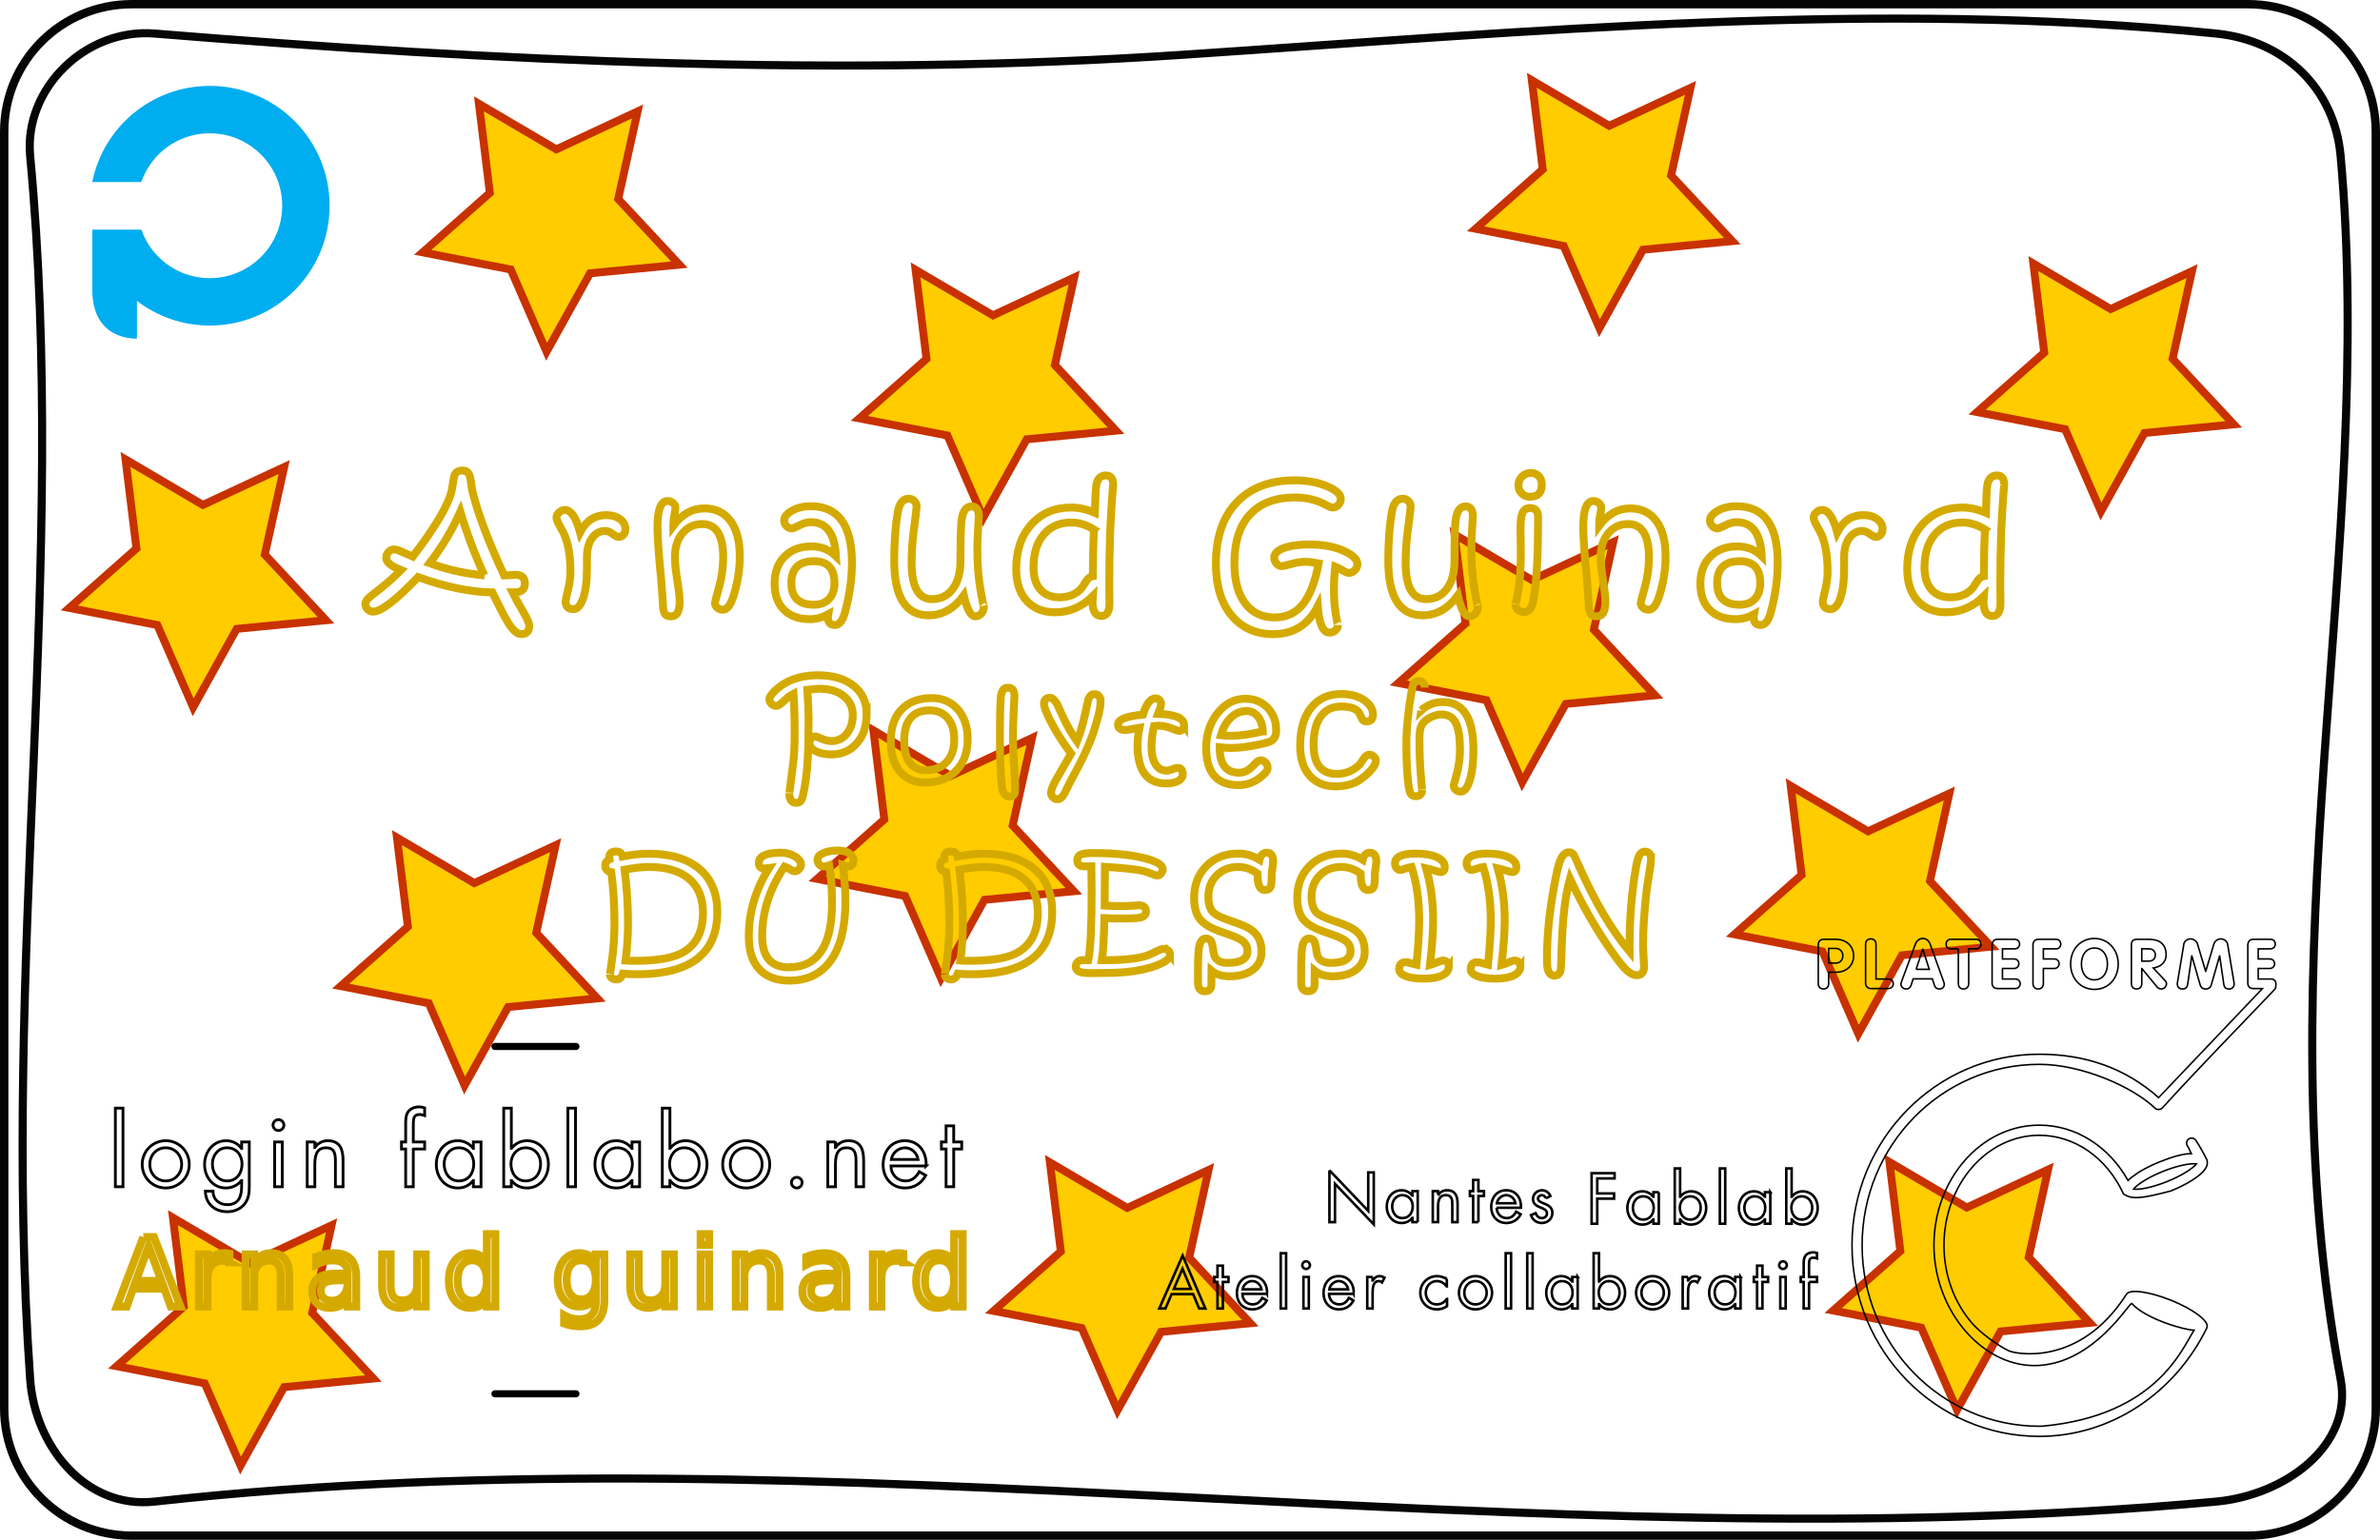<?xml version="1.0" encoding="UTF-8" standalone="no"?>
<!-- Created with Inkscape (http://www.inkscape.org/) -->

<svg
   xmlns:dc="http://purl.org/dc/elements/1.1/"
   xmlns:cc="http://creativecommons.org/ns#"
   xmlns:rdf="http://www.w3.org/1999/02/22-rdf-syntax-ns#"
   xmlns:svg="http://www.w3.org/2000/svg"
   xmlns="http://www.w3.org/2000/svg"
   xmlns:sodipodi="http://sodipodi.sourceforge.net/DTD/sodipodi-0.dtd"
   xmlns:inkscape="http://www.inkscape.org/namespaces/inkscape"
   width="85.019mm"
   height="55.019mm"
   viewBox="0 0 301.247 194.948"
   id="svg2"
   version="1.1"
   inkscape:version="0.91 r13725"
   sodipodi:docname="badge_arnaud.svg">
  <defs
     id="defs4">
    <clipPath
       id="clipPath5937"
       clipPathUnits="userSpaceOnUse">
      <path
         inkscape:connector-curvature="0"
         id="path5939"
         d="m 0,5952.76 8418.9,0 L 8418.9,0 0,0 0,5952.76 Z" />
    </clipPath>
  </defs>
  <sodipodi:namedview
     id="base"
     pagecolor="#ffffff"
     bordercolor="#666666"
     borderopacity="1.0"
     inkscape:pageopacity="0.0"
     inkscape:pageshadow="2"
     inkscape:zoom="2.8284272"
     inkscape:cx="167.8442"
     inkscape:cy="96.346459"
     inkscape:document-units="mm"
     inkscape:current-layer="layer3"
     showgrid="false"
     fit-margin-top="0"
     fit-margin-left="0"
     fit-margin-right="0"
     fit-margin-bottom="0"
     inkscape:showpageshadow="false"
     inkscape:window-width="1920"
     inkscape:window-height="1017"
     inkscape:window-x="-8"
     inkscape:window-y="-8"
     inkscape:window-maximized="1">
    <inkscape:grid
       type="xygrid"
       id="grid4154"
       originx="20.236"
       originy="-285.581" />
  </sodipodi:namedview>
  <g
     inkscape:groupmode="layer"
     id="layer4"
     inkscape:label="decoupe_2"
     style="display:inline"
     transform="translate(20.236,285.647)">
    <path
       style="display:inline;opacity:0.98;fill:none;fill-opacity:1;stroke:#000000;stroke-width:1.063;stroke-miterlimit:4;stroke-dasharray:none;stroke-opacity:1"
       d="m -3.542,-285.116 267.86,0 c 8.954,0 16.162,7.208 16.162,16.162 l 0,161.56 c 0,8.954 -7.208,16.162 -16.162,16.162 l -267.86,0 c -8.954,0 -16.162,-7.208 -16.162,-16.162 l 0,-161.56 c 0,-8.954 7.208,-16.162 16.162,-16.162 z"
       id="rect3336"
       inkscape:connector-curvature="0" />
  </g>
  <g
     inkscape:groupmode="layer"
     id="layer2"
     inkscape:label="decoupe_1"
     style="display:inline"
     transform="translate(20.236,285.647)">
    <g
       style="display:inline"
       id="g5935"
       clip-path="url(#clipPath5937)"
       transform="matrix(0.018,0,0,-0.018,-69.205,-199.275)">
      <path
         d="m 4195.456,4194.365 c -408.57,-0.11 -749.05,-290.68 -826.35,-676.48 l 344.91,0 c 25.4,73.58 67.12,139.51 121.29,193.8 92.68,92.47 219.02,149.11 360.15,149.18 141.2,-0.07 267.49,-56.71 360.2,-149.18 92.45,-92.68 149.13,-218.99 149.18,-360.17 -0.05,-141.22 -56.73,-267.46 -149.18,-360.2 -92.71,-92.42 -219,-149.08 -360.2,-149.18 -141.13,0.1 -267.47,56.76 -360.15,149.18 -53.67,53.85 -95.17,119.07 -120.63,191.83 l -344.83,0.06 0,-425 c 0,-362.26 313.49,-340.92 313.49,-340.92 l 0.18,264.73 c 141.91,-108.7 319.33,-173.33 511.94,-173.34 465.53,0.1 842.75,377.29 842.86,842.84 -0.11,465.56 -377.33,842.74 -842.86,842.85"
         style="fill:#00adef;fill-opacity:1;fill-rule:nonzero;stroke:none"
         id="path5959"
         inkscape:connector-curvature="0" />
    </g>
  </g>
  <g
     inkscape:groupmode="layer"
     id="layer5"
     inkscape:label="gravure_3">
    <path
       transform="translate(1346.836,90.138)"
       style="display:inline;fill:#ffcc00;stroke:#c83100;stroke-opacity:1"
       inkscape:transform-center-x="0.25309298"
       inkscape:transform-center-y="1.3905749"
       d="m -1293.336,-58.19 8.503,-7.529 -1.382,-11.273 9.788,5.76 10.294,-4.798 -2.454,11.089 7.744,8.308 -11.305,1.093 -5.508,9.932 -4.533,-10.413 z"
       id="path6908" />
    <path
       transform="translate(1346.836,90.138)"
       style="display:inline;fill:#ffcc00;stroke:#c83100;stroke-opacity:1"
       inkscape:transform-center-x="0.25309298"
       inkscape:transform-center-y="1.3905749"
       d="m -1338.067,-13.173 8.503,-7.529 -1.382,-11.273 9.788,5.76 10.294,-4.798 -2.454,11.089 7.744,8.308 -11.305,1.093 -5.508,9.932 -4.533,-10.413 z"
       id="path6908-1" />
    <path
       style="display:inline;fill:#ffcc00;stroke:#c83100;stroke-opacity:1"
       inkscape:transform-center-x="0.25309298"
       inkscape:transform-center-y="1.3905749"
       d="m 43.123,124.844 8.503,-7.529 -1.382,-11.273 9.788,5.76 10.294,-4.798 -2.454,11.089 7.744,8.308 -11.305,1.093 -5.508,9.932 -4.533,-10.413 z"
       id="path6908-9" />
    <path
       style="display:inline;fill:#ffcc00;stroke:#c83100;stroke-opacity:1"
       inkscape:transform-center-x="0.25309298"
       inkscape:transform-center-y="1.3905749"
       d="m 219.536,118.29 8.503,-7.529 -1.382,-11.273 9.788,5.76 10.294,-4.798 -2.454,11.089 7.744,8.308 -11.305,1.093 -5.508,9.932 -4.533,-10.413 z"
       id="path6908-91" />
    <path
       transform="translate(1346.836,90.138)"
       style="display:inline;fill:#ffcc00;stroke:#c83100;stroke-opacity:1"
       inkscape:transform-center-x="0.25309298"
       inkscape:transform-center-y="1.3905749"
       d="m -1221.067,75.827 8.503,-7.529 -1.382,-11.273 9.788,5.76 10.294,-4.798 -2.454,11.089 7.744,8.308 -11.305,1.093 -5.508,9.932 -4.533,-10.413 z"
       id="path6908-3" />
    <path
       transform="translate(1346.836,90.138)"
       style="display:inline;fill:#ffcc00;stroke:#c83100;stroke-opacity:1"
       inkscape:transform-center-x="0.25309298"
       inkscape:transform-center-y="1.3905749"
       d="m -1238.067,-37.173 8.503,-7.529 -1.382,-11.273 9.788,5.76 10.294,-4.798 -2.454,11.089 7.744,8.308 -11.305,1.093 -5.508,9.932 -4.533,-10.413 z"
       id="path6908-8" />
    <path
       style="display:inline;fill:#ffcc00;stroke:#c83100;stroke-opacity:1"
       inkscape:transform-center-x="0.25309298"
       inkscape:transform-center-y="1.3905749"
       d="m 250.245,52.169 8.503,-7.529 -1.382,-11.273 9.788,5.76 10.294,-4.798 -2.454,11.089 7.744,8.308 -11.305,1.093 -5.508,9.932 -4.533,-10.413 z"
       id="path6908-0" />
    <path
       transform="translate(1346.836,90.138)"
       style="display:inline;fill:#ffcc00;stroke:#c83100;stroke-opacity:1"
       inkscape:transform-center-x="0.25309298"
       inkscape:transform-center-y="1.3905749"
       d="m -1332.067,82.827 8.503,-7.529 -1.382,-11.273 9.788,5.76 10.294,-4.798 -2.454,11.089 7.744,8.308 -11.305,1.093 -5.508,9.932 -4.533,-10.413 z"
       id="path6908-18" />
    <path
       style="display:inline;fill:#ffcc00;stroke:#c83100;stroke-opacity:1"
       inkscape:transform-center-x="0.25309298"
       inkscape:transform-center-y="1.3905749"
       d="m 103.427,111.269 8.503,-7.529 -1.382,-11.273 9.788,5.76 10.294,-4.798 -2.454,11.089 7.744,8.308 -11.305,1.093 -5.508,9.932 -4.533,-10.413 z"
       id="path6908-2" />
    <path
       style="display:inline;fill:#ffcc00;stroke:#c83100;stroke-opacity:1"
       inkscape:transform-center-x="0.25309298"
       inkscape:transform-center-y="1.3905749"
       d="m 176.992,86.47 8.503,-7.529 -1.382,-11.273 9.788,5.76 10.294,-4.798 -2.454,11.089 7.744,8.308 -11.305,1.093 -5.508,9.932 -4.533,-10.413 z"
       id="path6908-98" />
    <path
       transform="translate(1346.836,90.138)"
       style="display:inline;fill:#ffcc00;stroke:#c83100;stroke-opacity:1"
       inkscape:transform-center-x="0.25309298"
       inkscape:transform-center-y="1.3905749"
       d="m -1160.067,-61.173 8.503,-7.529 -1.382,-11.273 9.788,5.76 10.294,-4.798 -2.454,11.089 7.744,8.308 -11.305,1.093 -5.508,9.932 -4.533,-10.413 z"
       id="path6908-7" />
    <path
       style="display:inline;fill:#ffcc00;stroke:#c83100;stroke-opacity:1"
       inkscape:transform-center-x="0.25309298"
       inkscape:transform-center-y="1.3905749"
       d="m 232.033,165.916 8.503,-7.529 -1.382,-11.273 9.788,5.76 10.294,-4.798 -2.454,11.089 7.744,8.308 -11.305,1.093 -5.508,9.932 -4.533,-10.414 z"
       id="path6908-87" />
  </g>
  <g
     inkscape:groupmode="layer"
     id="layer3"
     inkscape:label="gravure_2"
     style="display:inline"
     transform="translate(20.236,285.647)">
    <g
       style="font-style:normal;font-variant:normal;font-weight:normal;font-stretch:normal;font-size:22.301px;line-height:125%;font-family:Symbol;-inkscape-font-specification:Symbol;letter-spacing:-0.496px;word-spacing:0px;display:inline;fill:none;stroke:#d4aa00;stroke-width:1"
       id="text3147-6">
      <path
         d="m 46.753,-206.431 q 0,1.067 -1.024,1.067 -0.719,0 -1.579,-1.339 -0.632,-0.991 -2.058,-3.942 -4.16,-0.065 -9.408,-1.938 -4.181,4.367 -5.695,4.367 -0.392,0 -0.686,-0.283 -0.294,-0.294 -0.294,-0.697 0,-0.446 0.73,-1.013 0.719,-0.577 1.437,-1.143 1.23,-0.98 2.341,-2.123 -1.873,-0.74 -1.873,-1.524 0,-0.446 0.294,-0.762 0.294,-0.327 0.708,-0.327 0.338,0 0.991,0.305 1.154,0.523 1.372,0.61 4.388,-5.76 4.933,-8.406 0.152,-0.904 0.316,-1.818 0.218,-0.675 1.024,-0.675 0.664,0 0.893,0.555 0.131,0.327 0.218,0.991 0.098,0.817 0.185,1.143 1.034,4.214 4.007,10.595 0.501,-0.011 0.969,-0.054 0.436,-0.033 0.436,-0.033 1.209,0 1.209,1.089 0,1.122 -1.252,1.122 l -0.316,0 q 0.425,0.871 1.47,2.668 0.653,1.132 0.653,1.568 z m -5.684,-6.381 q -1.753,-3.8 -3.038,-8.047 -1.568,3.517 -3.898,6.512 3.387,1.241 6.936,1.535 z"
         style="font-style:normal;font-variant:normal;font-weight:normal;font-stretch:semi-expanded;font-family:'Kristen ITC';-inkscape-font-specification:'Kristen ITC Semi-Expanded';letter-spacing:2.12px;fill:none;stroke:#d4aa00;stroke-width:1"
         id="path7042" />
      <path
         d="m 58.924,-218.649 q 0,0.414 -0.25,0.697 -0.25,0.283 -0.599,0.283 -0.261,0 -0.773,-0.381 -0.512,-0.381 -0.926,-0.381 -1.034,0 -1.677,0.915 -0.642,0.904 -0.642,2.45 l 0,1.426 q 0,2.385 -0.501,3.789 -0.468,1.318 -1.209,1.318 -0.991,0 -0.991,-0.98 0,-0.196 0.305,-1.437 0.305,-1.252 0.305,-2.352 0,-3.049 -0.871,-4.878 -0.022,-0.054 -0.599,-1.1 -0.294,-0.534 -0.294,-0.849 0,-0.348 0.338,-0.653 0.338,-0.305 0.73,-0.305 1.154,0 1.916,2.831 1.132,-2.178 3.299,-2.178 1.089,0 1.764,0.512 0.675,0.501 0.675,1.274 z"
         style="font-style:normal;font-variant:normal;font-weight:normal;font-stretch:semi-expanded;font-family:'Kristen ITC';-inkscape-font-specification:'Kristen ITC Semi-Expanded';letter-spacing:2.12px;fill:none;stroke:#d4aa00;stroke-width:1"
         id="path7044" />
      <path
         d="m 73.403,-215.197 q 0,2.592 -0.849,5.151 -0.523,1.59 -1.296,1.59 -0.414,0 -0.708,-0.25 -0.294,-0.261 -0.294,-0.621 0,-0.098 0.523,-1.982 0.523,-1.895 0.523,-3.757 0,-4.236 -2.646,-4.236 -1.514,0 -2.472,1.122 -0.991,1.154 -0.991,3.049 0,1.056 0.294,2.951 0.305,1.884 0.305,2.69 0,1.873 -1.067,1.873 -0.544,0 -0.751,-0.24 -0.163,-0.185 -0.272,-0.762 -0.011,-0.675 -0.272,-3.898 -0.446,-4.508 -0.446,-6.403 0,-3.299 1.274,-3.299 0.414,0 0.708,0.261 0.294,0.25 0.294,0.588 0,0.24 -0.131,0.904 -0.131,0.664 -0.131,1.122 l 0,0.25 q 1.612,-2.189 3.92,-2.189 2.123,0 3.299,1.579 1.187,1.568 1.187,4.508 z"
         style="font-style:normal;font-variant:normal;font-weight:normal;font-stretch:semi-expanded;font-family:'Kristen ITC';-inkscape-font-specification:'Kristen ITC Semi-Expanded';letter-spacing:2.12px;fill:none;stroke:#d4aa00;stroke-width:1"
         id="path7046" />
      <path
         d="m 87.598,-214.391 q 0,2.984 -0.871,6.239 -0.436,1.633 -1.296,1.633 -0.882,0 -0.882,-1.002 0,-0.229 0.022,-0.338 -1.111,0.599 -2.298,0.599 -2.102,0 -3.289,-1.187 -1.176,-1.187 -1.176,-3.321 0,-2.167 1.274,-3.43 1.274,-1.274 3.387,-1.274 1.84,0 3.103,1.23 -0.207,-4.301 -3.191,-4.301 -0.664,0 -1.426,0.403 -0.751,0.392 -0.98,0.392 -0.37,0 -0.664,-0.305 -0.294,-0.305 -0.294,-0.697 0,-0.653 0.947,-1.209 1.013,-0.599 2.417,-0.599 5.216,0 5.216,7.165 z m -2.21,2.559 q 0,-2.766 -2.603,-2.766 -2.853,0 -2.853,2.744 0,2.766 2.831,2.766 1.23,0 1.927,-0.719 0.697,-0.73 0.697,-2.025 z"
         style="font-style:normal;font-variant:normal;font-weight:normal;font-stretch:semi-expanded;font-family:'Kristen ITC';-inkscape-font-specification:'Kristen ITC Semi-Expanded';letter-spacing:2.12px;fill:none;stroke:#d4aa00;stroke-width:1"
         id="path7048" />
      <path
         d="m 104.298,-208.86 q 0,0.523 -0.316,0.882 -0.316,0.359 -0.773,0.359 -0.86,0 -1.448,-2.646 -1.84,2.515 -4.465,2.515 -4.345,0 -4.345,-6.936 0,-3.561 0.468,-6.196 0.283,-1.633 1.383,-1.633 0.392,0 0.686,0.294 0.294,0.294 0.294,0.686 0,0.348 -0.316,2.701 -0.316,2.352 -0.316,4.377 0,4.661 2.57,4.661 1.666,0 2.635,-1.285 0.98,-1.296 0.98,-3.648 l 0,-0.642 q 0,-3.648 0.185,-4.682 0.261,-1.481 1.22,-1.481 0.915,0 0.915,1.274 0,0.229 -0.098,1.655 -0.087,1.426 -0.087,2.603 0,2.777 0.414,5.129 0.414,2.341 0.414,2.014 z"
         style="font-style:normal;font-variant:normal;font-weight:normal;font-stretch:semi-expanded;font-family:'Kristen ITC';-inkscape-font-specification:'Kristen ITC Semi-Expanded';letter-spacing:2.12px;fill:none;stroke:#d4aa00;stroke-width:1"
         id="path7050" />
      <path
         d="m 120.661,-224.268 q 0,-0.065 -0.131,1.633 -0.142,1.971 -0.24,4.192 -0.12,3.201 -0.12,6.817 0,0.74 0.011,1.524 0.011,0.773 0.011,0.817 0,1.622 -1.024,1.622 -1.122,0 -1.122,-1.829 0,-0.425 0.022,-0.664 -2.058,2.025 -4.769,2.025 -2.265,0 -3.593,-1.459 -1.318,-1.47 -1.318,-4.029 0,-3.485 1.917,-5.63 1.927,-2.145 5.042,-2.145 1.448,0 2.995,0.664 0.076,-3.016 0.207,-3.615 0.24,-1.111 1.198,-1.111 0.915,0 0.915,1.187 z m -2.428,5.662 q -1.426,-0.893 -2.864,-0.893 -2.221,0 -3.506,1.535 -1.285,1.524 -1.285,4.149 0,1.797 0.86,2.799 0.871,0.991 2.396,0.991 1.917,0 2.918,-1.274 0.283,-0.425 0.555,-0.86 0.316,-0.457 0.784,-0.544 0,-3.06 0.142,-5.902 z"
         style="font-style:normal;font-variant:normal;font-weight:normal;font-stretch:semi-expanded;font-family:'Kristen ITC';-inkscape-font-specification:'Kristen ITC Semi-Expanded';letter-spacing:2.12px;fill:none;stroke:#d4aa00;stroke-width:1"
         id="path7052" />
      <path
         d="m 151.579,-214.217 q 0,0.414 -0.338,0.762 -0.327,0.338 -0.73,0.338 -0.283,0 -0.773,-0.294 -0.653,-0.392 -0.969,-0.512 -0.163,1.492 -0.163,2.962 0,1.72 0.25,3.169 0.25,1.459 0.25,1.274 0,0.403 -0.316,0.675 -0.316,0.283 -0.74,0.283 -1.252,0 -1.492,-3.321 -1.797,3.517 -5.641,3.517 -3.299,0 -5.259,-2.352 -1.993,-2.396 -1.993,-6.566 0,-4.987 2.635,-7.764 2.646,-2.788 7.318,-2.788 2.45,0 4.225,0.795 1.633,0.719 1.633,1.546 0,0.436 -0.316,0.773 -0.305,0.327 -0.686,0.327 -0.25,0 -0.664,-0.218 -0.74,-0.37 -0.828,-0.414 -1.546,-0.642 -3.321,-0.642 -3.691,0 -5.673,2.145 -1.982,2.134 -1.982,6.174 0,3.299 1.372,5.096 1.339,1.775 3.735,1.775 2.232,0 3.583,-1.699 1.328,-1.666 1.971,-5.151 -1.002,-0.196 -1.688,-0.196 -0.817,0 -1.797,0.283 -0.98,0.272 -1.176,0.272 -0.37,0 -0.664,-0.327 -0.294,-0.338 -0.294,-0.773 0,-0.708 1.143,-1.165 1.22,-0.479 3.321,-0.479 2.592,0 4.41,0.838 1.655,0.762 1.655,1.655 z"
         style="font-style:normal;font-variant:normal;font-weight:normal;font-stretch:semi-expanded;font-family:'Kristen ITC';-inkscape-font-specification:'Kristen ITC Semi-Expanded';letter-spacing:2.12px;fill:none;stroke:#d4aa00;stroke-width:1"
         id="path7054" />
      <path
         d="m 166.83,-208.86 q 0,0.523 -0.316,0.882 -0.316,0.359 -0.773,0.359 -0.86,0 -1.448,-2.646 -1.84,2.515 -4.465,2.515 -4.345,0 -4.345,-6.936 0,-3.561 0.468,-6.196 0.283,-1.633 1.383,-1.633 0.392,0 0.686,0.294 0.294,0.294 0.294,0.686 0,0.348 -0.316,2.701 -0.316,2.352 -0.316,4.377 0,4.661 2.57,4.661 1.666,0 2.635,-1.285 0.98,-1.296 0.98,-3.648 l 0,-0.642 q 0,-3.648 0.185,-4.682 0.261,-1.481 1.22,-1.481 0.915,0 0.915,1.274 0,0.229 -0.098,1.655 -0.087,1.426 -0.087,2.603 0,2.777 0.414,5.129 0.414,2.341 0.414,2.014 z"
         style="font-style:normal;font-variant:normal;font-weight:normal;font-stretch:semi-expanded;font-family:'Kristen ITC';-inkscape-font-specification:'Kristen ITC Semi-Expanded';letter-spacing:2.12px;fill:none;stroke:#d4aa00;stroke-width:1"
         id="path7056" />
      <path
         d="m 174.917,-224.3 q 0,1.546 -1.514,1.546 -0.61,0 -1.034,-0.425 -0.414,-0.425 -0.414,-1.024 0,-0.653 0.457,-1.111 0.457,-0.457 1.122,-0.457 0.621,0 1.002,0.403 0.381,0.403 0.381,1.067 z m -0.468,4.149 q 0,6.566 -0.468,9.702 -0.185,1.263 -0.414,1.699 -0.294,0.577 -0.947,0.577 -0.436,0 -0.74,-0.283 -0.305,-0.294 -0.305,-0.697 0,0.054 0.174,-0.751 0.207,-0.915 0.338,-2.08 0.174,-1.655 0.174,-3.702 0,-0.893 -0.022,-1.884 -0.022,-0.991 -0.022,-1.078 0,-1.47 0.25,-2.047 0.261,-0.632 0.98,-0.632 1.002,0 1.002,1.176 z"
         style="font-style:normal;font-variant:normal;font-weight:normal;font-stretch:semi-expanded;font-family:'Kristen ITC';-inkscape-font-specification:'Kristen ITC Semi-Expanded';letter-spacing:2.12px;fill:none;stroke:#d4aa00;stroke-width:1"
         id="path7058" />
      <path
         d="m 190.583,-215.197 q 0,2.592 -0.849,5.151 -0.523,1.59 -1.296,1.59 -0.414,0 -0.708,-0.25 -0.294,-0.261 -0.294,-0.621 0,-0.098 0.523,-1.982 0.523,-1.895 0.523,-3.757 0,-4.236 -2.646,-4.236 -1.514,0 -2.472,1.122 -0.991,1.154 -0.991,3.049 0,1.056 0.294,2.951 0.305,1.884 0.305,2.69 0,1.873 -1.067,1.873 -0.544,0 -0.751,-0.24 -0.163,-0.185 -0.272,-0.762 -0.011,-0.675 -0.272,-3.898 -0.446,-4.508 -0.446,-6.403 0,-3.299 1.274,-3.299 0.414,0 0.708,0.261 0.294,0.25 0.294,0.588 0,0.24 -0.131,0.904 -0.131,0.664 -0.131,1.122 l 0,0.25 q 1.612,-2.189 3.92,-2.189 2.123,0 3.299,1.579 1.187,1.568 1.187,4.508 z"
         style="font-style:normal;font-variant:normal;font-weight:normal;font-stretch:semi-expanded;font-family:'Kristen ITC';-inkscape-font-specification:'Kristen ITC Semi-Expanded';letter-spacing:2.12px;fill:none;stroke:#d4aa00;stroke-width:1"
         id="path7060" />
      <path
         d="m 204.779,-214.391 q 0,2.984 -0.871,6.239 -0.436,1.633 -1.296,1.633 -0.882,0 -0.882,-1.002 0,-0.229 0.022,-0.338 -1.111,0.599 -2.298,0.599 -2.102,0 -3.289,-1.187 -1.176,-1.187 -1.176,-3.321 0,-2.167 1.274,-3.43 1.274,-1.274 3.387,-1.274 1.84,0 3.103,1.23 -0.207,-4.301 -3.191,-4.301 -0.664,0 -1.426,0.403 -0.751,0.392 -0.98,0.392 -0.37,0 -0.664,-0.305 -0.294,-0.305 -0.294,-0.697 0,-0.653 0.947,-1.209 1.013,-0.599 2.417,-0.599 5.216,0 5.216,7.165 z m -2.211,2.559 q 0,-2.766 -2.603,-2.766 -2.853,0 -2.853,2.744 0,2.766 2.831,2.766 1.23,0 1.927,-0.719 0.697,-0.73 0.697,-2.025 z"
         style="font-style:normal;font-variant:normal;font-weight:normal;font-stretch:semi-expanded;font-family:'Kristen ITC';-inkscape-font-specification:'Kristen ITC Semi-Expanded';letter-spacing:2.12px;fill:none;stroke:#d4aa00;stroke-width:1"
         id="path7062" />
      <path
         d="m 218.049,-218.649 q 0,0.414 -0.25,0.697 -0.25,0.283 -0.599,0.283 -0.261,0 -0.773,-0.381 -0.512,-0.381 -0.926,-0.381 -1.034,0 -1.677,0.915 -0.642,0.904 -0.642,2.45 l 0,1.426 q 0,2.385 -0.501,3.789 -0.468,1.318 -1.209,1.318 -0.991,0 -0.991,-0.98 0,-0.196 0.305,-1.437 0.305,-1.252 0.305,-2.352 0,-3.049 -0.871,-4.878 -0.022,-0.054 -0.599,-1.1 -0.294,-0.534 -0.294,-0.849 0,-0.348 0.338,-0.653 0.338,-0.305 0.73,-0.305 1.154,0 1.916,2.831 1.132,-2.178 3.299,-2.178 1.089,0 1.764,0.512 0.675,0.501 0.675,1.274 z"
         style="font-style:normal;font-variant:normal;font-weight:normal;font-stretch:semi-expanded;font-family:'Kristen ITC';-inkscape-font-specification:'Kristen ITC Semi-Expanded';letter-spacing:2.12px;fill:none;stroke:#d4aa00;stroke-width:1"
         id="path7064" />
      <path
         d="m 233.442,-224.268 q 0,-0.065 -0.131,1.633 -0.142,1.971 -0.24,4.192 -0.12,3.201 -0.12,6.817 0,0.74 0.011,1.524 0.011,0.773 0.011,0.817 0,1.622 -1.024,1.622 -1.122,0 -1.122,-1.829 0,-0.425 0.022,-0.664 -2.058,2.025 -4.769,2.025 -2.265,0 -3.593,-1.459 -1.318,-1.47 -1.318,-4.029 0,-3.485 1.916,-5.63 1.927,-2.145 5.042,-2.145 1.448,0 2.995,0.664 0.076,-3.016 0.207,-3.615 0.24,-1.111 1.198,-1.111 0.915,0 0.915,1.187 z m -2.428,5.662 q -1.426,-0.893 -2.864,-0.893 -2.221,0 -3.506,1.535 -1.285,1.524 -1.285,4.149 0,1.797 0.86,2.799 0.871,0.991 2.396,0.991 1.916,0 2.918,-1.274 0.283,-0.425 0.555,-0.86 0.316,-0.457 0.784,-0.544 0,-3.06 0.142,-5.902 z"
         style="font-style:normal;font-variant:normal;font-weight:normal;font-stretch:semi-expanded;font-family:'Kristen ITC';-inkscape-font-specification:'Kristen ITC Semi-Expanded';letter-spacing:2.12px;fill:none;stroke:#d4aa00;stroke-width:1"
         id="path7066" />
    </g>
    <g
       style="font-style:normal;font-variant:normal;font-weight:normal;font-stretch:normal;font-size:22.301px;line-height:125%;font-family:Symbol;-inkscape-font-specification:Symbol;letter-spacing:-0.496px;word-spacing:0px;display:inline;fill:none;stroke:#d4aa00"
       id="text3147-6-9-2">
      <path
         d="m 89.463,-195.28 q 0,2.316 -1.248,3.734 -1.239,1.41 -3.213,1.41 -1.196,0 -2.017,-0.427 -0.76,-0.41 -0.76,-0.931 l 0,-0.043 q 0,-0.359 0.214,-0.615 0.214,-0.256 0.521,-0.256 0.145,0 0.82,0.291 0.684,0.291 1.239,0.291 1.162,0 1.923,-0.931 0.76,-0.931 0.76,-2.375 0,-1.487 -1.154,-2.401 -1.154,-0.914 -3.033,-0.914 -0.547,0 -1.555,0.128 0.154,2.452 0.154,3.777 0,2.871 -0.12,5.127 -0.145,2.683 -0.649,4.691 -0.179,0.718 -0.769,0.718 -0.906,0 -0.906,-1.222 0,0.137 0.504,-3.905 0.171,-1.393 0.171,-3.623 0,-2.982 -0.137,-5.059 -0.598,0.308 -1.324,1.008 -0.547,0.53 -0.863,0.53 -0.35,0 -0.607,-0.256 -0.265,-0.256 -0.265,-0.598 0,-0.376 0.718,-1.068 2.042,-1.957 5.426,-1.957 2.837,0 4.503,1.324 1.666,1.316 1.666,3.555 z"
         style="font-style:normal;font-variant:normal;font-weight:normal;font-stretch:semi-expanded;font-size:17.5px;font-family:'Kristen ITC';-inkscape-font-specification:'Kristen ITC Semi-Expanded';text-align:center;letter-spacing:2.12px;text-anchor:middle;fill:none;stroke:#d4aa00"
         id="path7069" />
      <path
         d="m 102.247,-192.075 q 0,2.512 -1.47,4.008 -1.47,1.487 -3.922,1.487 -2.034,0 -3.187,-1.384 -1.154,-1.393 -1.154,-3.862 0,-2.598 1.393,-4.033 1.367,-1.41 3.794,-1.41 2.034,0 3.29,1.427 1.256,1.427 1.256,3.768 z m -1.7,0.017 q 0,-1.718 -0.837,-2.683 -0.829,-0.974 -2.273,-0.974 -3.221,0 -3.221,3.871 0,1.786 0.701,2.751 0.701,0.957 2.008,0.957 1.692,0 2.657,-1.034 0.966,-1.034 0.966,-2.888 z"
         style="font-style:normal;font-variant:normal;font-weight:normal;font-stretch:semi-expanded;font-size:17.5px;font-family:'Kristen ITC';-inkscape-font-specification:'Kristen ITC Semi-Expanded';text-align:center;letter-spacing:2.12px;text-anchor:middle;fill:none;stroke:#d4aa00"
         id="path7071" />
      <path
         d="m 108.254,-185.966 q 0,0.581 -0.077,0.795 -0.145,0.376 -0.641,0.376 -0.812,0 -0.957,-1.316 -0.248,-2.222 -0.248,-6.084 0,-4.315 0.12,-5.306 0.137,-1.085 0.863,-1.085 0.854,0 0.854,1.034 0,0.256 -0.094,2.042 -0.094,1.777 -0.094,3.281 0,1.316 0.137,3.409 0.137,2.085 0.137,2.854 z"
         style="font-style:normal;font-variant:normal;font-weight:normal;font-stretch:semi-expanded;font-size:17.5px;font-family:'Kristen ITC';-inkscape-font-specification:'Kristen ITC Semi-Expanded';text-align:center;letter-spacing:2.12px;text-anchor:middle;fill:none;stroke:#d4aa00"
         id="path7073" />
      <path
         d="m 119.064,-196.732 q 0,1.077 -0.872,3.726 -0.803,2.444 -2.888,6.195 -0.419,0.846 -0.846,1.692 -0.367,0.658 -0.872,0.658 -0.299,0 -0.547,-0.256 -0.239,-0.256 -0.239,-0.564 0,-0.555 0.752,-1.854 1.726,-2.999 1.786,-3.102 -1.675,-2.256 -2.649,-4.204 -0.778,-1.547 -0.778,-2.094 0,-0.769 0.735,-0.769 0.461,0 0.923,0.803 0.419,0.897 0.829,1.794 0.735,1.564 1.692,2.914 0.632,-1.632 1.008,-3.401 0.402,-1.837 0.41,-1.871 0.248,-0.701 0.769,-0.701 0.786,0 0.786,1.034 z"
         style="font-style:normal;font-variant:normal;font-weight:normal;font-stretch:semi-expanded;font-size:17.5px;font-family:'Kristen ITC';-inkscape-font-specification:'Kristen ITC Semi-Expanded';text-align:center;letter-spacing:2.12px;text-anchor:middle;fill:none;stroke:#d4aa00"
         id="path7075" />
      <path
         d="m 129.643,-193.827 q 0,0.299 -0.188,0.513 -0.188,0.205 -0.444,0.205 -0.128,0 -0.983,-0.333 -0.846,-0.333 -1.658,-0.333 -0.256,0 -0.538,0.034 -0.316,1.393 -0.316,2.555 0,1.495 0.504,2.299 0.504,0.803 1.401,0.803 0.273,0 0.718,-0.171 0.453,-0.179 0.649,-0.179 0.684,0 0.684,0.803 0,0.521 -0.564,0.846 -0.564,0.325 -1.538,0.325 -3.623,0 -3.623,-4.828 0,-1.017 0.248,-2.239 -0.239,0.034 -1.034,0.197 -0.521,0.103 -0.769,0.103 -0.914,0 -0.914,-0.701 0,-0.957 3.153,-1.248 0.649,-2.059 1.589,-2.059 0.291,0 0.496,0.214 0.205,0.205 0.205,0.504 0,0.222 -0.128,0.564 -0.128,0.333 -0.256,0.675 3.307,0.111 3.307,1.453 z"
         style="font-style:normal;font-variant:normal;font-weight:normal;font-stretch:semi-expanded;font-size:17.5px;font-family:'Kristen ITC';-inkscape-font-specification:'Kristen ITC Semi-Expanded';text-align:center;letter-spacing:2.12px;text-anchor:middle;fill:none;stroke:#d4aa00"
         id="path7077" />
      <path
         d="m 141.299,-193.16 q 0,0.889 -0.615,1.316 -0.273,0.188 -1.735,0.487 -1.94,0.402 -3.307,0.402 -0.624,0 -1.504,-0.086 0,3.221 2.452,3.221 0.675,0 1.222,-0.385 0.273,-0.188 0.983,-0.914 0.256,-0.265 0.538,-0.265 0.359,0 0.615,0.273 0.265,0.265 0.265,0.658 0,0.325 -0.248,0.598 -1.47,1.606 -3.444,1.606 -4.084,0 -4.084,-4.725 0,-2.435 1.299,-4.204 1.478,-2.008 3.657,-2.008 1.7,0 2.803,1.136 1.102,1.136 1.102,2.888 z m -1.7,0.103 q -0.051,-1.188 -0.624,-1.88 -0.564,-0.692 -1.418,-0.692 -1.111,0 -1.957,0.795 -0.872,0.803 -1.299,2.273 0.607,0.068 1.29,0.068 1.658,0 4.008,-0.564 z"
         style="font-style:normal;font-variant:normal;font-weight:normal;font-stretch:semi-expanded;font-size:17.5px;font-family:'Kristen ITC';-inkscape-font-specification:'Kristen ITC Semi-Expanded';text-align:center;letter-spacing:2.12px;text-anchor:middle;fill:none;stroke:#d4aa00"
         id="path7079" />
      <path
         d="m 153.911,-189.349 q 0,0.889 -1.803,2.281 -1.273,0.974 -3.341,0.974 -2.051,0 -3.23,-1.35 -1.205,-1.376 -1.205,-3.777 0,-3.102 1.384,-4.828 1.384,-1.735 3.802,-1.735 1.794,0 2.939,0.803 1.085,0.752 1.085,1.803 0,0.863 -0.803,0.863 -0.376,0 -0.547,-0.265 -0.154,-0.376 -0.47,-0.94 -0.607,-0.684 -2.205,-0.684 -1.666,0 -2.581,1.256 -0.906,1.256 -0.906,3.589 0,3.691 2.939,3.691 1.7,0 2.905,-1.205 0.009,-0.009 0.53,-0.769 0.308,-0.461 0.701,-0.461 0.308,0 0.555,0.239 0.248,0.231 0.248,0.513 z"
         style="font-style:normal;font-variant:normal;font-weight:normal;font-stretch:semi-expanded;font-size:17.5px;font-family:'Kristen ITC';-inkscape-font-specification:'Kristen ITC Semi-Expanded';text-align:center;letter-spacing:2.12px;text-anchor:middle;fill:none;stroke:#d4aa00"
         id="path7081" />
      <path
         d="m 166.259,-190.742 q 0,2.444 -0.47,3.914 -0.444,1.401 -1.119,1.401 -0.385,0 -0.649,-0.239 -0.265,-0.231 -0.265,-0.53 0,0 0.402,-1.495 0.402,-1.504 0.402,-3.051 0,-2.316 -0.53,-3.367 -0.547,-1.085 -1.777,-1.085 -0.649,0 -1.324,0.316 -0.675,0.316 -1.042,0.769 -0.453,0.573 -0.453,1.735 l 0,0.547 q 0,2.179 0.162,4.23 0.171,2.042 0.171,1.906 0,0.846 -0.786,0.846 -0.453,0 -0.641,-0.282 -0.162,-0.239 -0.273,-0.966 -0.291,-1.991 -0.291,-5.298 0,-2.897 0.641,-6.631 0.145,-0.812 0.273,-1.06 0.197,-0.359 0.641,-0.359 0.325,0 0.547,0.239 0.222,0.239 0.222,0.615 0,-0.017 -0.436,2.871 1.128,-1.051 2.743,-1.051 3.854,0 3.854,6.024 z"
         style="font-style:normal;font-variant:normal;font-weight:normal;font-stretch:semi-expanded;font-size:17.5px;font-family:'Kristen ITC';-inkscape-font-specification:'Kristen ITC Semi-Expanded';text-align:center;letter-spacing:2.12px;text-anchor:middle;fill:none;stroke:#d4aa00"
         id="path7083" />
      <path
         d="m 70.561,-170.166 q 0,7.861 -10.168,7.861 -0.88,0 -1.786,-0.077 -0.239,0.735 -0.837,0.735 -0.342,0 -0.581,-0.188 -0.231,-0.188 -0.231,-0.453 0,0.162 0.291,-2 0.291,-2.17 0.291,-4.529 0,-3.341 -0.402,-6.409 -0.769,-0.154 -0.769,-0.872 0,-0.496 0.555,-0.769 l -0.017,-0.128 q 0,-0.026 -0.009,-0.06 -0.009,-0.043 -0.009,-0.06 0,-0.735 0.846,-0.735 0.701,0 0.837,0.632 1.777,-0.35 3.29,-0.35 4.17,0 6.434,1.931 2.264,1.923 2.264,5.469 z m -1.82,0.085 q 0,-2.828 -1.769,-4.315 -1.769,-1.495 -5.127,-1.495 -1.196,0 -3.025,0.35 0.436,3.375 0.436,6.708 0,2.487 -0.316,4.794 0.402,0.034 1.119,0.034 3.828,0 5.691,-0.837 2.991,-1.359 2.991,-5.238 z"
         style="font-style:normal;font-variant:normal;font-weight:normal;font-stretch:semi-expanded;font-size:17.5px;font-family:'Kristen ITC';-inkscape-font-specification:'Kristen ITC Semi-Expanded';text-align:center;letter-spacing:2.12px;text-anchor:middle;fill:none;stroke:#d4aa00"
         id="path7085" />
      <path
         d="m 87.788,-176.711 q 0,0.752 -0.718,0.752 -0.171,0 -0.615,-0.154 0.316,2.598 0.316,4.58 0,4.896 -1.837,7.468 -1.829,2.563 -5.247,2.563 -2.487,0 -3.82,-1.444 -1.324,-1.436 -1.324,-4.161 0,-4.58 2.572,-8.656 l -0.436,0.051 q -0.034,0 -0.085,0.009 -0.051,0.009 -0.077,0.009 -0.701,0 -0.701,-0.701 0,-1.299 2.803,-1.299 1.042,0 1.82,0.513 0.718,0.47 0.718,1 0,0.308 -0.256,0.573 -0.248,0.265 -0.547,0.265 -0.222,0 -0.59,-0.239 -0.444,-0.282 -0.692,-0.359 -2.837,4.187 -2.837,8.818 0,3.939 3.367,3.939 5.477,0 5.477,-8.135 0,-2.82 -0.35,-4.76 -0.35,0.137 -0.735,0.137 -0.299,0 -0.53,-0.256 -0.222,-0.256 -0.222,-0.615 0,-0.487 0.701,-0.812 0.735,-0.342 1.888,-0.342 0.889,0 1.418,0.359 0.538,0.35 0.538,0.897 z"
         style="font-style:normal;font-variant:normal;font-weight:normal;font-stretch:semi-expanded;font-size:17.5px;font-family:'Kristen ITC';-inkscape-font-specification:'Kristen ITC Semi-Expanded';text-align:center;letter-spacing:2.12px;text-anchor:middle;fill:none;stroke:#d4aa00"
         id="path7087" />
      <path
         d="m 112.945,-170.166 q 0,7.861 -10.168,7.861 -0.88,0 -1.786,-0.077 -0.239,0.735 -0.837,0.735 -0.342,0 -0.581,-0.188 -0.231,-0.188 -0.231,-0.453 0,0.162 0.291,-2 0.291,-2.17 0.291,-4.529 0,-3.341 -0.402,-6.409 -0.769,-0.154 -0.769,-0.872 0,-0.496 0.555,-0.769 l -0.017,-0.128 q 0,-0.026 -0.009,-0.06 -0.009,-0.043 -0.009,-0.06 0,-0.735 0.846,-0.735 0.701,0 0.837,0.632 1.777,-0.35 3.29,-0.35 4.17,0 6.434,1.931 2.264,1.923 2.264,5.469 z m -1.82,0.085 q 0,-2.828 -1.769,-4.315 -1.769,-1.495 -5.127,-1.495 -1.196,0 -3.025,0.35 0.436,3.375 0.436,6.708 0,2.487 -0.316,4.794 0.402,0.034 1.119,0.034 3.828,0 5.691,-0.837 2.991,-1.359 2.991,-5.238 z"
         style="font-style:normal;font-variant:normal;font-weight:normal;font-stretch:semi-expanded;font-size:17.5px;font-family:'Kristen ITC';-inkscape-font-specification:'Kristen ITC Semi-Expanded';text-align:center;letter-spacing:2.12px;text-anchor:middle;fill:none;stroke:#d4aa00"
         id="path7089" />
      <path
         d="m 127.865,-164.791 q 0,0.726 -1.735,1.384 -1.675,0.632 -3.973,0.837 -1.376,0.12 -4.076,0.12 -0.957,0 -1.299,-0.068 -0.854,-0.162 -0.854,-0.735 0,-0.35 0.231,-0.598 0.239,-0.239 0.573,-0.239 l 0.786,0 q 0.419,-2.076 0.419,-8.767 0,-0.282 -0.034,-3.119 -0.282,0 -0.581,0.009 -0.299,0.009 -0.308,0.009 -0.897,0 -0.897,-0.786 0,-0.521 0.47,-0.726 0.436,-0.179 1.495,-0.179 4.435,0 7.084,0.803 1.769,0.538 1.769,1.256 0,0.299 -0.231,0.547 -0.222,0.239 -0.487,0.239 -0.154,0 -0.658,-0.205 -0.632,-0.265 -1.077,-0.367 -1.162,-0.291 -4.862,-0.53 0,1.547 -0.034,4.905 1.077,0.068 2.068,0.068 0.692,0 1.436,-0.051 0.743,-0.051 0.803,-0.051 0.923,0 0.923,0.786 0,0.615 -0.778,0.778 -0.53,0.111 -2.384,0.111 -1.025,0 -2.102,-0.051 -0.085,3.922 -0.316,5.323 l 0.35,0 q 3.427,0 5.161,-0.513 0.47,-0.137 1.333,-0.573 0.692,-0.35 1.017,-0.35 0.308,0 0.538,0.222 0.231,0.222 0.231,0.513 z"
         style="font-style:normal;font-variant:normal;font-weight:normal;font-stretch:semi-expanded;font-size:17.5px;font-family:'Kristen ITC';-inkscape-font-specification:'Kristen ITC Semi-Expanded';text-align:center;letter-spacing:2.12px;text-anchor:middle;fill:none;stroke:#d4aa00"
         id="path7091" />
      <path
         d="m 140.914,-176.549 q 0,0.248 -0.094,0.803 -0.094,0.555 -0.094,0.837 l 0,0.265 q 0,0.931 -0.12,1.239 -0.171,0.436 -0.726,0.436 -0.615,0 -0.829,-0.795 -0.111,-0.385 -0.128,-1.299 -1.171,-0.829 -2.452,-0.829 -1.641,0 -2.7,1.06 -1.06,1.06 -1.06,2.709 0,1.41 0.675,2.042 0.47,0.436 2.051,0.983 1.427,0.487 1.948,0.735 0.889,0.419 1.359,0.983 0.701,0.837 0.701,2.222 0,1.436 -1.085,2.273 -1.085,0.837 -2.974,0.837 -1.418,0 -2.273,-0.701 l -0.017,1.735 q -0.009,0.863 -0.837,0.863 -0.863,0 -0.863,-1.145 l 0,-1.239 q 0,-2.469 0.145,-3.247 0.197,-1.042 0.854,-1.042 0.521,0 0.701,0.419 0.103,0.256 0.179,0.726 0.086,0.624 0.137,0.82 0.273,1.119 1.726,1.119 2.521,0 2.521,-1.504 0,-0.743 -0.538,-1.205 -0.444,-0.385 -1.572,-0.795 l -1.547,-0.555 q -1.7,-0.624 -2.384,-1.521 -0.709,-0.931 -0.709,-2.649 0,-2.495 1.564,-4.05 1.564,-1.564 4.033,-1.564 1.418,0 2.683,0.786 0.231,-0.897 0.906,-0.897 0.82,0 0.82,1.145 z"
         style="font-style:normal;font-variant:normal;font-weight:normal;font-stretch:semi-expanded;font-size:17.5px;font-family:'Kristen ITC';-inkscape-font-specification:'Kristen ITC Semi-Expanded';text-align:center;letter-spacing:2.12px;text-anchor:middle;fill:none;stroke:#d4aa00"
         id="path7093" />
      <path
         d="m 153.971,-176.549 q 0,0.248 -0.094,0.803 -0.094,0.555 -0.094,0.837 l 0,0.265 q 0,0.931 -0.12,1.239 -0.171,0.436 -0.726,0.436 -0.615,0 -0.829,-0.795 -0.111,-0.385 -0.128,-1.299 -1.171,-0.829 -2.452,-0.829 -1.641,0 -2.7,1.06 -1.06,1.06 -1.06,2.709 0,1.41 0.675,2.042 0.47,0.436 2.051,0.983 1.427,0.487 1.948,0.735 0.889,0.419 1.359,0.983 0.701,0.837 0.701,2.222 0,1.436 -1.085,2.273 -1.085,0.837 -2.974,0.837 -1.418,0 -2.273,-0.701 l -0.017,1.735 q -0.009,0.863 -0.837,0.863 -0.863,0 -0.863,-1.145 l 0,-1.239 q 0,-2.469 0.145,-3.247 0.197,-1.042 0.854,-1.042 0.521,0 0.701,0.419 0.103,0.256 0.179,0.726 0.085,0.624 0.137,0.82 0.273,1.119 1.726,1.119 2.521,0 2.521,-1.504 0,-0.743 -0.538,-1.205 -0.444,-0.385 -1.572,-0.795 l -1.547,-0.555 q -1.7,-0.624 -2.384,-1.521 -0.709,-0.931 -0.709,-2.649 0,-2.495 1.564,-4.05 1.564,-1.564 4.033,-1.564 1.418,0 2.683,0.786 0.231,-0.897 0.906,-0.897 0.82,0 0.82,1.145 z"
         style="font-style:normal;font-variant:normal;font-weight:normal;font-stretch:semi-expanded;font-size:17.5px;font-family:'Kristen ITC';-inkscape-font-specification:'Kristen ITC Semi-Expanded';text-align:center;letter-spacing:2.12px;text-anchor:middle;fill:none;stroke:#d4aa00"
         id="path7095" />
      <path
         d="m 163.148,-163.287 q 0,0.709 -0.82,1.119 -0.82,0.419 -2.333,0.419 -1.495,0 -2.316,-0.325 -0.82,-0.316 -0.82,-0.863 0,-0.897 0.846,-0.897 0.197,0 0.581,0.12 0.598,0.179 0.76,0.214 0.35,-3.418 0.35,-5.682 0,-3.674 -0.957,-6.708 -0.376,0.051 -0.863,0.231 -0.436,0.154 -0.573,0.154 -0.273,0 -0.47,-0.239 -0.197,-0.239 -0.197,-0.598 0,-1.239 2.606,-1.239 1.726,0 2.734,0.479 0.957,0.453 0.957,1.196 0,0.667 -0.538,0.667 -0.128,0 -0.641,-0.162 -0.666,-0.214 -1.179,-0.325 0.889,3.093 0.889,6.545 0,2.213 -0.402,5.699 0.333,-0.094 0.974,-0.359 0.47,-0.197 0.692,-0.197 0.299,0 0.504,0.214 0.214,0.222 0.214,0.538 z"
         style="font-style:normal;font-variant:normal;font-weight:normal;font-stretch:semi-expanded;font-size:17.5px;font-family:'Kristen ITC';-inkscape-font-specification:'Kristen ITC Semi-Expanded';text-align:center;letter-spacing:2.12px;text-anchor:middle;fill:none;stroke:#d4aa00"
         id="path7097" />
      <path
         d="m 172.207,-163.287 q 0,0.709 -0.82,1.119 -0.82,0.419 -2.333,0.419 -1.495,0 -2.316,-0.325 -0.82,-0.316 -0.82,-0.863 0,-0.897 0.846,-0.897 0.197,0 0.581,0.12 0.598,0.179 0.76,0.214 0.35,-3.418 0.35,-5.682 0,-3.674 -0.957,-6.708 -0.376,0.051 -0.863,0.231 -0.436,0.154 -0.573,0.154 -0.273,0 -0.47,-0.239 -0.197,-0.239 -0.197,-0.598 0,-1.239 2.606,-1.239 1.726,0 2.734,0.479 0.957,0.453 0.957,1.196 0,0.667 -0.538,0.667 -0.128,0 -0.641,-0.162 -0.666,-0.214 -1.179,-0.325 0.889,3.093 0.889,6.545 0,2.213 -0.402,5.699 0.333,-0.094 0.974,-0.359 0.47,-0.197 0.692,-0.197 0.299,0 0.504,0.214 0.214,0.222 0.214,0.538 z"
         style="font-style:normal;font-variant:normal;font-weight:normal;font-stretch:semi-expanded;font-size:17.5px;font-family:'Kristen ITC';-inkscape-font-specification:'Kristen ITC Semi-Expanded';text-align:center;letter-spacing:2.12px;text-anchor:middle;fill:none;stroke:#d4aa00"
         id="path7099" />
      <path
         d="m 188.75,-176.831 q 0,0.342 -0.239,1.76 -0.291,1.726 -0.427,3.051 -0.35,3.572 -0.35,5.862 0,0.632 0.06,1.572 0.068,0.94 0.068,1.248 0,1.154 -0.931,1.154 -0.59,0 -1.256,-0.607 -0.555,-0.513 -1.47,-1.777 -3.179,-4.375 -5.725,-9.835 -0.889,3.204 -1.051,8.844 -0.068,2.427 -0.103,2.606 -0.128,0.82 -0.803,0.82 -0.675,0 -0.872,-0.897 -0.077,-0.367 -0.077,-1.427 0,-4.597 1.154,-10.314 0.325,-1.581 0.649,-2.222 0.385,-0.752 1.017,-0.752 0.402,0 0.666,0.479 0.017,0.017 0.607,1.359 2.914,6.58 6.357,10.732 l 0,-0.632 q 0,-5.332 0.803,-9.955 0.188,-1.102 0.419,-1.564 0.256,-0.504 0.684,-0.504 0.82,0 0.82,1 z"
         style="font-style:normal;font-variant:normal;font-weight:normal;font-stretch:semi-expanded;font-size:17.5px;font-family:'Kristen ITC';-inkscape-font-specification:'Kristen ITC Semi-Expanded';text-align:center;letter-spacing:2.12px;text-anchor:middle;fill:none;stroke:#d4aa00"
         id="path7101" />
    </g>
    <g
       style="font-style:normal;font-variant:normal;font-weight:normal;font-stretch:normal;font-size:12.064px;line-height:125%;font-family:Symbol;-inkscape-font-specification:Symbol;text-align:center;letter-spacing:-0.268px;word-spacing:0px;text-anchor:middle;display:inline;fill:none;stroke:#d4aa00"
       id="text3147-2-7-9">
      <path
         d="m -1.421,-127.862 -1.614,4.377 3.234,0 -1.62,-4.377 z m -0.672,-1.172 1.349,0 3.352,8.794 -1.237,0 -0.801,-2.256 -3.964,0 -0.801,2.256 -1.255,0 3.358,-8.794 z"
         style="font-style:normal;font-variant:normal;font-weight:normal;font-stretch:normal;font-family:'Futura Std';-inkscape-font-specification:'Futura Std';text-align:center;letter-spacing:1.147px;text-anchor:middle;fill:none;stroke:#d4aa00"
         id="path7104" />
      <path
         d="m 8.808,-125.824 q -0.183,-0.106 -0.401,-0.153 -0.212,-0.053 -0.471,-0.053 -0.919,0 -1.414,0.601 -0.489,0.595 -0.489,1.714 l 0,3.475 -1.09,0 0,-6.597 1.09,0 0,1.025 q 0.342,-0.601 0.889,-0.889 0.548,-0.295 1.331,-0.295 0.112,0 0.247,0.018 0.135,0.012 0.3,0.041 l 0.006,1.113 z"
         style="font-style:normal;font-variant:normal;font-weight:normal;font-stretch:normal;font-family:'Futura Std';-inkscape-font-specification:'Futura Std';text-align:center;letter-spacing:1.147px;text-anchor:middle;fill:none;stroke:#d4aa00"
         id="path7106" />
      <path
         d="m 16.376,-124.221 0,3.982 -1.084,0 0,-3.947 q 0,-0.937 -0.365,-1.402 -0.365,-0.465 -1.096,-0.465 -0.878,0 -1.384,0.56 -0.507,0.56 -0.507,1.526 l 0,3.729 -1.09,0 0,-6.597 1.09,0 0,1.025 q 0.389,-0.595 0.913,-0.889 0.53,-0.295 1.219,-0.295 1.137,0 1.72,0.707 0.583,0.701 0.583,2.068 z"
         style="font-style:normal;font-variant:normal;font-weight:normal;font-stretch:normal;font-family:'Futura Std';-inkscape-font-specification:'Futura Std';text-align:center;letter-spacing:1.147px;text-anchor:middle;fill:none;stroke:#d4aa00"
         id="path7108" />
      <path
         d="m 22.694,-123.556 q -1.314,0 -1.82,0.3 -0.507,0.3 -0.507,1.025 0,0.577 0.377,0.919 0.383,0.336 1.037,0.336 0.901,0 1.443,-0.636 0.548,-0.642 0.548,-1.702 l 0,-0.242 -1.078,0 z m 2.162,-0.448 0,3.764 -1.084,0 0,-1.001 q -0.371,0.601 -0.925,0.889 -0.554,0.283 -1.355,0.283 -1.013,0 -1.614,-0.565 -0.595,-0.571 -0.595,-1.526 0,-1.113 0.742,-1.679 0.748,-0.565 2.227,-0.565 l 1.52,0 0,-0.106 q 0,-0.748 -0.495,-1.155 -0.489,-0.412 -1.378,-0.412 -0.565,0 -1.102,0.135 -0.536,0.135 -1.031,0.406 l 0,-1.001 q 0.595,-0.23 1.155,-0.342 0.56,-0.118 1.09,-0.118 1.431,0 2.138,0.742 0.707,0.742 0.707,2.25 z"
         style="font-style:normal;font-variant:normal;font-weight:normal;font-stretch:normal;font-family:'Futura Std';-inkscape-font-specification:'Futura Std';text-align:center;letter-spacing:1.147px;text-anchor:middle;fill:none;stroke:#d4aa00"
         id="path7110" />
      <path
         d="m 28.129,-122.843 0,-3.994 1.084,0 0,3.952 q 0,0.937 0.365,1.408 0.365,0.465 1.096,0.465 0.878,0 1.384,-0.56 0.512,-0.56 0.512,-1.526 l 0,-3.74 1.084,0 0,6.597 -1.084,0 0,-1.013 q -0.395,0.601 -0.919,0.895 -0.518,0.289 -1.208,0.289 -1.137,0 -1.726,-0.707 -0.589,-0.707 -0.589,-2.068 z m 2.727,-4.153 0,0 z"
         style="font-style:normal;font-variant:normal;font-weight:normal;font-stretch:normal;font-family:'Futura Std';-inkscape-font-specification:'Futura Std';text-align:center;letter-spacing:1.147px;text-anchor:middle;fill:none;stroke:#d4aa00"
         id="path7112" />
      <path
         d="m 41.386,-125.835 0,-3.57 1.084,0 0,9.166 -1.084,0 0,-0.99 q -0.342,0.589 -0.866,0.878 -0.518,0.283 -1.249,0.283 -1.196,0 -1.95,-0.954 -0.748,-0.954 -0.748,-2.509 0,-1.555 0.748,-2.509 0.754,-0.954 1.95,-0.954 0.73,0 1.249,0.289 0.524,0.283 0.866,0.872 z m -3.693,2.303 q 0,1.196 0.489,1.879 0.495,0.677 1.355,0.677 0.86,0 1.355,-0.677 0.495,-0.683 0.495,-1.879 0,-1.196 -0.495,-1.873 -0.495,-0.683 -1.355,-0.683 -0.86,0 -1.355,0.683 -0.489,0.677 -0.489,1.873 z"
         style="font-style:normal;font-variant:normal;font-weight:normal;font-stretch:normal;font-family:'Futura Std';-inkscape-font-specification:'Futura Std';text-align:center;letter-spacing:1.147px;text-anchor:middle;fill:none;stroke:#d4aa00"
         id="path7114" />
      <path
         d="m 55.178,-123.615 q 0,-1.178 -0.489,-1.826 -0.483,-0.648 -1.361,-0.648 -0.872,0 -1.361,0.648 -0.483,0.648 -0.483,1.826 0,1.172 0.483,1.82 0.489,0.648 1.361,0.648 0.878,0 1.361,-0.648 0.489,-0.648 0.489,-1.82 z m 1.084,2.556 q 0,1.685 -0.748,2.503 -0.748,0.825 -2.291,0.825 -0.571,0 -1.078,-0.088 -0.507,-0.083 -0.984,-0.259 l 0,-1.054 q 0.477,0.259 0.942,0.383 0.465,0.124 0.948,0.124 1.066,0 1.596,-0.56 0.53,-0.554 0.53,-1.679 l 0,-0.536 q -0.336,0.583 -0.86,0.872 -0.524,0.289 -1.255,0.289 -1.213,0 -1.956,-0.925 -0.742,-0.925 -0.742,-2.45 0,-1.532 0.742,-2.456 0.742,-0.925 1.956,-0.925 0.73,0 1.255,0.289 0.524,0.289 0.86,0.872 l 0,-1.001 1.084,0 0,5.779 z"
         style="font-style:normal;font-variant:normal;font-weight:normal;font-stretch:normal;font-family:'Futura Std';-inkscape-font-specification:'Futura Std';text-align:center;letter-spacing:1.147px;text-anchor:middle;fill:none;stroke:#d4aa00"
         id="path7116" />
      <path
         d="m 59.529,-122.843 0,-3.994 1.084,0 0,3.952 q 0,0.937 0.365,1.408 0.365,0.465 1.096,0.465 0.878,0 1.384,-0.56 0.512,-0.56 0.512,-1.526 l 0,-3.74 1.084,0 0,6.597 -1.084,0 0,-1.013 q -0.395,0.601 -0.919,0.895 -0.518,0.289 -1.208,0.289 -1.137,0 -1.726,-0.707 -0.589,-0.707 -0.589,-2.068 z m 2.727,-4.153 0,0 z"
         style="font-style:normal;font-variant:normal;font-weight:normal;font-stretch:normal;font-family:'Futura Std';-inkscape-font-specification:'Futura Std';text-align:center;letter-spacing:1.147px;text-anchor:middle;fill:none;stroke:#d4aa00"
         id="path7118" />
      <path
         d="m 68.445,-126.837 1.084,0 0,6.597 -1.084,0 0,-6.597 z m 0,-2.568 1.084,0 0,1.372 -1.084,0 0,-1.372 z"
         style="font-style:normal;font-variant:normal;font-weight:normal;font-stretch:normal;font-family:'Futura Std';-inkscape-font-specification:'Futura Std';text-align:center;letter-spacing:1.147px;text-anchor:middle;fill:none;stroke:#d4aa00"
         id="path7120" />
      <path
         d="m 78.421,-124.221 0,3.982 -1.084,0 0,-3.947 q 0,-0.937 -0.365,-1.402 -0.365,-0.465 -1.096,-0.465 -0.878,0 -1.384,0.56 -0.507,0.56 -0.507,1.526 l 0,3.729 -1.09,0 0,-6.597 1.09,0 0,1.025 q 0.389,-0.595 0.913,-0.889 0.53,-0.295 1.219,-0.295 1.137,0 1.72,0.707 0.583,0.701 0.583,2.068 z"
         style="font-style:normal;font-variant:normal;font-weight:normal;font-stretch:normal;font-family:'Futura Std';-inkscape-font-specification:'Futura Std';text-align:center;letter-spacing:1.147px;text-anchor:middle;fill:none;stroke:#d4aa00"
         id="path7122" />
      <path
         d="m 84.739,-123.556 q -1.314,0 -1.82,0.3 -0.507,0.3 -0.507,1.025 0,0.577 0.377,0.919 0.383,0.336 1.037,0.336 0.901,0 1.443,-0.636 0.548,-0.642 0.548,-1.702 l 0,-0.242 -1.078,0 z m 2.162,-0.448 0,3.764 -1.084,0 0,-1.001 q -0.371,0.601 -0.925,0.889 -0.554,0.283 -1.355,0.283 -1.013,0 -1.614,-0.565 -0.595,-0.571 -0.595,-1.526 0,-1.113 0.742,-1.679 0.748,-0.565 2.227,-0.565 l 1.52,0 0,-0.106 q 0,-0.748 -0.495,-1.155 -0.489,-0.412 -1.378,-0.412 -0.565,0 -1.102,0.135 -0.536,0.135 -1.031,0.406 l 0,-1.001 q 0.595,-0.23 1.155,-0.342 0.56,-0.118 1.09,-0.118 1.431,0 2.138,0.742 0.707,0.742 0.707,2.25 z"
         style="font-style:normal;font-variant:normal;font-weight:normal;font-stretch:normal;font-family:'Futura Std';-inkscape-font-specification:'Futura Std';text-align:center;letter-spacing:1.147px;text-anchor:middle;fill:none;stroke:#d4aa00"
         id="path7124" />
      <path
         d="m 94.109,-125.824 q -0.183,-0.106 -0.401,-0.153 -0.212,-0.053 -0.471,-0.053 -0.919,0 -1.414,0.601 -0.489,0.595 -0.489,1.714 l 0,3.475 -1.09,0 0,-6.597 1.09,0 0,1.025 q 0.342,-0.601 0.889,-0.889 0.548,-0.295 1.331,-0.295 0.112,0 0.247,0.018 0.135,0.012 0.3,0.041 l 0.006,1.113 z"
         style="font-style:normal;font-variant:normal;font-weight:normal;font-stretch:normal;font-family:'Futura Std';-inkscape-font-specification:'Futura Std';text-align:center;letter-spacing:1.147px;text-anchor:middle;fill:none;stroke:#d4aa00"
         id="path7126" />
      <path
         d="m 100.533,-125.835 0,-3.57 1.084,0 0,9.166 -1.084,0 0,-0.99 q -0.342,0.589 -0.866,0.878 -0.518,0.283 -1.249,0.283 -1.196,0 -1.95,-0.954 -0.748,-0.954 -0.748,-2.509 0,-1.555 0.748,-2.509 0.754,-0.954 1.95,-0.954 0.73,0 1.249,0.289 0.524,0.283 0.866,0.872 z m -3.693,2.303 q 0,1.196 0.489,1.879 0.495,0.677 1.355,0.677 0.86,0 1.355,-0.677 0.495,-0.683 0.495,-1.879 0,-1.196 -0.495,-1.873 -0.495,-0.683 -1.355,-0.683 -0.86,0 -1.355,0.683 -0.489,0.677 -0.489,1.873 z"
         style="font-style:normal;font-variant:normal;font-weight:normal;font-stretch:normal;font-family:'Futura Std';-inkscape-font-specification:'Futura Std';text-align:center;letter-spacing:1.147px;text-anchor:middle;fill:none;stroke:#d4aa00"
         id="path7128" />
    </g>
  </g>
  <g
     inkscape:label="gravure_1"
     inkscape:groupmode="layer"
     id="layer1"
     transform="translate(1346.836,90.138)"
     style="display:inline">
    <path
       inkscape:connector-curvature="0"
       d="m -1178.564,58.022 4.911,5.145 0,-4.877 0.701,0 0,6.58 -4.91,-5.136 0,4.852 -0.702,0 0,-6.564"
       style="fill:none;fill-opacity:1;fill-rule:nonzero;stroke:#000000;stroke-width:0.324"
       id="path72"
       inkscape:export-filename="/media/magasin/PROJETS/plateforme-C/COM/logo/PlateformeC-logo/light.png"
       inkscape:export-xdpi="300.04108"
       inkscape:export-ydpi="300.04108" />
    <path
       inkscape:connector-curvature="0"
       d="m -1170.622,62.582 c 0,0.768 0.451,1.495 1.286,1.495 0.86,0 1.311,-0.693 1.311,-1.487 0,-0.785 -0.492,-1.419 -1.319,-1.419 -0.777,0 -1.278,0.676 -1.278,1.411 z m 3.232,2.004 -0.668,0 0,-0.542 -0.02,0 c -0.342,0.434 -0.802,0.652 -1.353,0.652 -1.153,0 -1.879,-0.977 -1.879,-2.063 0,-1.119 0.71,-2.08 1.887,-2.08 0.535,0 1.019,0.251 1.345,0.668 l 0.02,0 0,-0.559 0.668,0 0,3.924"
       style="fill:none;fill-opacity:1;fill-rule:nonzero;stroke:#000000;stroke-width:0.324"
       id="path74"
       inkscape:export-filename="/media/magasin/PROJETS/plateforme-C/COM/logo/PlateformeC-logo/light.png"
       inkscape:export-xdpi="300.04108"
       inkscape:export-ydpi="300.04108" />
    <path
       inkscape:connector-curvature="0"
       d="m -1164.818,61.137 0.02,0 c 0.275,-0.376 0.634,-0.585 1.119,-0.585 1.085,0 1.336,0.785 1.336,1.704 l 0,2.329 -0.668,0 0,-2.213 c 0,-0.635 -0.05,-1.202 -0.827,-1.202 -0.919,0 -0.977,0.852 -0.977,1.553 l 0,1.862 -0.668,0 0,-3.924 0.668,0 0,0.476"
       style="fill:none;fill-opacity:1;fill-rule:nonzero;stroke:#000000;stroke-width:0.324"
       id="path76"
       inkscape:export-filename="/media/magasin/PROJETS/plateforme-C/COM/logo/PlateformeC-logo/light.png"
       inkscape:export-xdpi="300.04108"
       inkscape:export-ydpi="300.04108" />
    <path
       inkscape:connector-curvature="0"
       d="m -1159.707,64.586 -0.668,0 0,-3.307 -0.409,0 0,-0.618 0.409,0 0,-1.412 0.668,0 0,1.412 0.702,0 0,0.618 -0.702,0 0,3.307"
       style="fill:none;fill-opacity:1;fill-rule:nonzero;stroke:#000000;stroke-width:0.324"
       id="path78"
       inkscape:export-filename="/media/magasin/PROJETS/plateforme-C/COM/logo/PlateformeC-logo/light.png"
       inkscape:export-xdpi="300.04108"
       inkscape:export-ydpi="300.04108" />
    <path
       inkscape:connector-curvature="0"
       d="m -1155.022,62.197 c -0.092,-0.567 -0.568,-1.027 -1.153,-1.027 -0.576,0 -1.111,0.459 -1.194,1.027 l 2.347,0 z m -2.38,0.568 c 0.02,0.726 0.526,1.311 1.286,1.311 0.568,0 0.935,-0.343 1.194,-0.81 l 0.568,0.326 c -0.376,0.702 -1.01,1.103 -1.812,1.103 -1.169,0 -1.921,-0.894 -1.921,-2.021 0,-1.161 0.676,-2.122 1.904,-2.122 1.261,0 1.929,1.044 1.863,2.214 l -3.082,0"
       style="fill:none;fill-opacity:1;fill-rule:nonzero;stroke:#000000;stroke-width:0.324"
       id="path80"
       inkscape:export-filename="/media/magasin/PROJETS/plateforme-C/COM/logo/PlateformeC-logo/light.png"
       inkscape:export-xdpi="300.04108"
       inkscape:export-ydpi="300.04108" />
    <path
       inkscape:connector-curvature="0"
       d="m -1151.147,61.571 c -0.092,-0.209 -0.292,-0.4 -0.534,-0.4 -0.234,0 -0.484,0.184 -0.484,0.434 0,0.358 0.451,0.493 0.91,0.684 0.459,0.192 0.91,0.468 0.91,1.128 0,0.743 -0.601,1.278 -1.328,1.278 -0.66,0 -1.177,-0.376 -1.386,-0.994 l 0.593,-0.251 c 0.168,0.367 0.359,0.626 0.802,0.626 0.359,0 0.635,-0.242 0.635,-0.601 0,-0.877 -1.77,-0.576 -1.77,-1.812 0,-0.659 0.535,-1.111 1.169,-1.111 0.451,0 0.869,0.318 1.044,0.727 l -0.559,0.292"
       style="fill:none;fill-opacity:1;fill-rule:nonzero;stroke:#000000;stroke-width:0.324"
       id="path82"
       inkscape:export-filename="/media/magasin/PROJETS/plateforme-C/COM/logo/PlateformeC-logo/light.png"
       inkscape:export-xdpi="300.04108"
       inkscape:export-ydpi="300.04108" />
    <path
       style="fill:none;fill-opacity:1;fill-rule:nonzero;stroke:#000000;stroke-width:0.196"
       d="m -1092.574,80.881 c -1.443,-0.706 -3.575,-2.256 -4.667,-3.517 -1.092,-1.261 -1.976,-2.761 -2.588,-4.426 -0.611,-1.666 -0.95,-3.497 -0.95,-5.417 0,-7.68 5.413,-13.929 12.065,-13.929 4.453,0 8.507,2.811 10.618,7.338 0.016,0.035 0.038,0.066 0.054,0.102 1.006,0.644 1.986,0.663 5.974,-0.392 1.784,-0.716 4.04,-1.955 4.523,-3.089 0.097,-0.225 0.108,-0.412 0.092,-0.574 0,-0.096 -0.012,-0.193 -0.057,-0.286 0,-0.002 0,-0.005 0,-0.007 l 0,-0.002 c -8e-4,-0.002 0,-0.002 0,-0.005 -0.411,-0.836 -0.875,-1.656 -1.38,-2.439 -0.144,-0.223 -0.402,-0.327 -0.647,-0.284 -0.082,0.014 -0.162,0.044 -0.236,0.092 -0.297,0.192 -0.383,0.589 -0.191,0.886 0.24,0.372 0.256,0.539 0.475,0.926 0.011,0.015 0.024,0.038 0.033,0.054 -1.085,0.009 -2.433,0.404 -4.074,1.063 -0.265,0.107 -1.535,0.634 -2.678,1.349 l -0.967,0.7 c -0.114,0.096 -0.204,0.196 -0.302,0.295 -2.442,-4.352 -6.639,-7.009 -11.23,-7.009 -7.357,0 -13.343,6.824 -13.343,15.21 0,8.386 6.337,15.661 13.343,15.208 7.006,-0.454 11.306,-7.865 11.695,-7.849 1.76,1.987 6.836,3.414 7.89,3.385 -1.508,2.335 -4.737,10.78 -19.1,12.147 l -0.484,0.017 c -12.369,-3.6e-5 -22.435,-10.275 -22.435,-22.907 0,-12.633 10.065,-22.91 22.435,-22.91 5.383,0 11.875,2.865 14.655,5.566 0.219,0.213 0.71,0.179 0.915,-0.047 4.685,-5.162 9.818,-10.37 14.251,-15.047 0.111,-0.116 0.123,-0.514 0.123,-0.671 0,-0.307 -0.201,-0.605 -0.622,-0.605 l -1.621,0 0,-1.331 1.437,0 c 0.42,0 0.64,-0.307 0.64,-0.605 0,-0.307 -0.212,-0.605 -0.64,-0.605 l -1.437,0 0,-1.279 1.543,0 c 0.411,0 0.622,-0.305 0.622,-0.603 0,-0.307 -0.201,-0.605 -0.622,-0.605 l -2.174,0 c -0.464,0 -0.683,0.323 -0.683,0.761 l 0,4.819 c 0,0.394 0.29,0.657 0.676,0.657 l 0.893,0 0.274,0.007 -13.133,13.799 c -4.303,-3.815 -9.396,-5.492 -15.097,-5.492 -13.075,0 -23.713,10.852 -23.713,24.191 0,13.337 10.637,24.187 23.711,24.188 9.023,0 17.121,-5.439 21.175,-13.676 l 0.052,-0.163 c 0.244,-0.765 -1.75,-2.267 -4.575,-3.401 -2.826,-1.134 -5.359,-1.452 -5.658,-0.695 -5.965,9.26 -14.129,7.459 -14.851,7.106 z m 23.43,-23.69 c 0.142,0 0.247,0.01 0.326,0.021 -0.353,0.452 -1.579,1.376 -3.727,2.238 -1.494,0.6 -2.994,0.974 -3.916,0.974 -0.141,0 -0.247,-0.01 -0.326,-0.021 0.354,-0.452 1.577,-1.378 3.724,-2.24 1.493,-0.6 2.996,-0.971 3.918,-0.971 z"
       id="path142"
       inkscape:connector-curvature="0"
       sodipodi:nodetypes="ssssscccccccccccccccccccsszccccsssccssccsssccssssssscccsscccccscccsccc" />
    <path
       inkscape:connector-curvature="0"
       d="m -1115.375,31.793 0.893,0 c 0.552,0 0.902,-0.403 0.902,-0.928 0,-0.526 -0.35,-0.928 -0.902,-0.928 l -0.893,0 0,1.857 z m -1.314,-2.33 c 0,-0.412 0.245,-0.683 0.683,-0.683 l 1.55,0 c 1.287,0 2.242,0.841 2.242,2.093 0,1.279 -0.989,2.076 -2.189,2.076 l -0.972,0 0,1.437 c 0,0.438 -0.281,0.683 -0.657,0.683 -0.377,0 -0.657,-0.245 -0.657,-0.683 l 0,-4.922"
       style="fill:none;fill-opacity:1;fill-rule:nonzero;stroke:#000000;stroke-width:0.196"
       id="path152"
       inkscape:export-filename="/media/magasin/PROJETS/plateforme-C/COM/logo/PlateformeC-logo/light.png"
       inkscape:export-xdpi="300.04108"
       inkscape:export-ydpi="300.04108" />
    <path
       inkscape:connector-curvature="0"
       d="m -1110.698,29.41 c 0,-0.438 0.28,-0.683 0.657,-0.683 0.377,0 0.657,0.245 0.657,0.683 l 0,4.397 1.558,0 c 0.447,0 0.639,0.333 0.631,0.631 -0.016,0.289 -0.246,0.578 -0.631,0.578 l -2.189,0 c -0.429,0 -0.683,-0.28 -0.683,-0.718 l 0,-4.887"
       style="fill:none;fill-opacity:1;fill-rule:nonzero;stroke:#000000;stroke-width:0.196"
       id="path154"
       inkscape:export-filename="/media/magasin/PROJETS/plateforme-C/COM/logo/PlateformeC-logo/light.png"
       inkscape:export-xdpi="300.04108"
       inkscape:export-ydpi="300.04108" />
    <path
       inkscape:connector-curvature="0"
       d="m -1104.305,32.581 1.664,0 -0.814,-2.54 -0.016,0 -0.832,2.54 z m -0.096,-3.179 c 0.149,-0.403 0.491,-0.727 0.937,-0.727 0.464,0 0.789,0.306 0.937,0.727 l 1.717,4.764 c 0.053,0.14 0.072,0.263 0.072,0.324 0,0.342 -0.28,0.578 -0.605,0.578 -0.368,0 -0.552,-0.193 -0.64,-0.455 l -0.262,-0.824 -2.435,0 -0.263,0.815 c -0.087,0.271 -0.271,0.464 -0.631,0.464 -0.35,0 -0.648,-0.263 -0.648,-0.613 0,-0.14 0.045,-0.246 0.061,-0.289 l 1.761,-4.764"
       style="fill:none;fill-opacity:1;fill-rule:nonzero;stroke:#000000;stroke-width:0.196"
       id="path156"
       inkscape:export-filename="/media/magasin/PROJETS/plateforme-C/COM/logo/PlateformeC-logo/light.png"
       inkscape:export-xdpi="300.04108"
       inkscape:export-ydpi="300.04108" />
    <path
       inkscape:connector-curvature="0"
       d="m -1098.961,29.988 -0.955,0 c -0.42,0 -0.595,-0.307 -0.595,-0.604 0,-0.307 0.219,-0.604 0.595,-0.604 l 3.223,0 c 0.377,0 0.596,0.298 0.596,0.604 0,0.298 -0.176,0.604 -0.596,0.604 l -0.955,0 0,4.397 c 0,0.438 -0.28,0.683 -0.656,0.683 -0.377,0 -0.657,-0.245 -0.657,-0.683 l 0,-4.397"
       style="fill:none;fill-opacity:1;fill-rule:nonzero;stroke:#000000;stroke-width:0.196"
       id="path158"
       inkscape:export-filename="/media/magasin/PROJETS/plateforme-C/COM/logo/PlateformeC-logo/light.png"
       inkscape:export-xdpi="300.04108"
       inkscape:export-ydpi="300.04108" />
    <path
       inkscape:connector-curvature="0"
       d="m -1094.688,29.542 c 0,-0.438 0.219,-0.762 0.683,-0.762 l 2.172,0 c 0.42,0 0.622,0.298 0.622,0.604 0,0.298 -0.21,0.604 -0.622,0.604 l -1.541,0 0,1.279 1.437,0 c 0.429,0 0.639,0.298 0.639,0.605 0,0.298 -0.219,0.604 -0.639,0.604 l -1.437,0 0,1.331 1.62,0 c 0.421,0 0.622,0.298 0.622,0.604 0,0.298 -0.21,0.604 -0.622,0.604 l -2.259,0 c -0.385,0 -0.675,-0.263 -0.675,-0.657 l 0,-4.817"
       style="fill:none;fill-opacity:1;fill-rule:nonzero;stroke:#000000;stroke-width:0.196"
       id="path160"
       inkscape:export-filename="/media/magasin/PROJETS/plateforme-C/COM/logo/PlateformeC-logo/light.png"
       inkscape:export-xdpi="300.04108"
       inkscape:export-ydpi="300.04108" />
    <path
       inkscape:connector-curvature="0"
       d="m -1089.511,29.463 c 0,-0.359 0.245,-0.683 0.683,-0.683 l 2.242,0 c 0.386,0 0.587,0.298 0.587,0.604 0,0.298 -0.193,0.604 -0.587,0.604 l -1.611,0 0,1.279 1.357,0 c 0.42,0 0.631,0.298 0.631,0.596 0,0.307 -0.211,0.613 -0.631,0.613 l -1.357,0 0,1.909 c 0,0.438 -0.28,0.683 -0.657,0.683 -0.376,0 -0.657,-0.245 -0.657,-0.683 l 0,-4.922"
       style="fill:none;fill-opacity:1;fill-rule:nonzero;stroke:#000000;stroke-width:0.196"
       id="path162"
       inkscape:export-filename="/media/magasin/PROJETS/plateforme-C/COM/logo/PlateformeC-logo/light.png"
       inkscape:export-xdpi="300.04108"
       inkscape:export-ydpi="300.04108" />
    <path
       inkscape:connector-curvature="0"
       d="m -1080.088,31.898 c 0,-1.06 -0.551,-2.014 -1.646,-2.014 -1.095,0 -1.647,0.955 -1.647,2.014 0,1.068 0.534,2.014 1.647,2.014 1.112,0 1.646,-0.946 1.646,-2.014 z m -4.66,0 c 0,-1.822 1.226,-3.223 3.013,-3.223 1.76,0 3.013,1.445 3.013,3.223 0,1.813 -1.217,3.223 -3.013,3.223 -1.778,0 -3.013,-1.41 -3.013,-3.223"
       style="fill:none;fill-opacity:1;fill-rule:nonzero;stroke:#000000;stroke-width:0.196"
       id="path164"
       inkscape:export-filename="/media/magasin/PROJETS/plateforme-C/COM/logo/PlateformeC-logo/light.png"
       inkscape:export-xdpi="300.04108"
       inkscape:export-ydpi="300.04108" />
    <path
       inkscape:connector-curvature="0"
       d="m -1075.744,31.539 0.902,0 c 0.481,0 0.814,-0.289 0.814,-0.78 0,-0.499 -0.333,-0.771 -0.814,-0.771 l -0.902,0 0,1.55 z m -1.314,-2.076 c 0,-0.421 0.237,-0.683 0.674,-0.683 l 1.542,0 c 1.348,0 2.181,0.604 2.181,1.979 0,0.964 -0.727,1.515 -1.62,1.655 l 1.489,1.594 c 0.123,0.131 0.175,0.263 0.175,0.385 0,0.342 -0.271,0.674 -0.656,0.674 -0.158,0 -0.368,-0.061 -0.508,-0.228 l -1.944,-2.356 -0.017,0 0,1.901 c 0,0.438 -0.28,0.683 -0.657,0.683 -0.377,0 -0.657,-0.245 -0.657,-0.683 l 0,-4.922"
       style="fill:none;fill-opacity:1;fill-rule:nonzero;stroke:#000000;stroke-width:0.196"
       id="path166"
       inkscape:export-filename="/media/magasin/PROJETS/plateforme-C/COM/logo/PlateformeC-logo/light.png"
       inkscape:export-xdpi="300.04108"
       inkscape:export-ydpi="300.04108" />
    <path
       inkscape:connector-curvature="0"
       d="m -1070.429,29.402 c 0.053,-0.315 0.394,-0.674 0.859,-0.674 0.437,0 0.779,0.315 0.875,0.631 l 1.034,3.468 0.017,0 1.034,-3.468 c 0.097,-0.315 0.438,-0.631 0.876,-0.631 0.464,0 0.805,0.359 0.858,0.674 l 0.815,4.887 c 0.012,0.053 0.012,0.105 0.012,0.149 0,0.385 -0.28,0.631 -0.631,0.631 -0.447,0 -0.622,-0.201 -0.683,-0.613 l -0.517,-3.564 -0.016,0 -1.051,3.67 c -0.061,0.21 -0.227,0.508 -0.701,0.508 -0.473,0 -0.639,-0.298 -0.701,-0.508 l -1.05,-3.67 -0.016,0 -0.516,3.564 c -0.062,0.412 -0.237,0.613 -0.683,0.613 -0.35,0 -0.63,-0.245 -0.63,-0.631 0,-0.044 0,-0.096 0.012,-0.149 l 0.815,-4.887"
       style="fill:none;fill-opacity:1;fill-rule:nonzero;stroke:#000000;stroke-width:0.196"
       id="path168"
       inkscape:export-filename="/media/magasin/PROJETS/plateforme-C/COM/logo/PlateformeC-logo/light.png"
       inkscape:export-xdpi="300.04108"
       inkscape:export-ydpi="300.04108" />
    <path
       inkscape:connector-curvature="0"
       id="path4287"
       style="font-style:normal;font-variant:normal;font-weight:normal;font-stretch:normal;font-size:medium;line-height:125%;font-family:'Futura Std';-inkscape-font-specification:'Futura Std';letter-spacing:2.488px;word-spacing:0px;fill:none;fill-opacity:1;stroke:#000000;stroke-width:0.324"
       d="m -1142.47,59.052 0,-0.662 -2.91,0 0,6.396 0.713,0 0,-3.172 2.129,0 0,-0.662 -2.129,0 0,-1.9 2.197,0 z" />
    <path
       inkscape:connector-curvature="0"
       id="path4289"
       style="font-style:normal;font-variant:normal;font-weight:normal;font-stretch:normal;font-size:medium;line-height:125%;font-family:'Futura Std';-inkscape-font-specification:'Futura Std';letter-spacing:2.488px;word-spacing:0px;fill:none;fill-opacity:1;stroke:#000000;stroke-width:0.324"
       d="m -1138.86,61.317 c 0.84,0 1.34,0.645 1.34,1.442 0,0.806 -0.458,1.51 -1.332,1.51 -0.848,0 -1.306,-0.738 -1.306,-1.518 0,-0.746 0.509,-1.433 1.298,-1.433 z m 1.985,-0.517 -0.679,0 0,0.568 -0.02,0 c -0.331,-0.424 -0.823,-0.679 -1.366,-0.679 -1.196,0 -1.917,0.975 -1.917,2.112 0,1.103 0.738,2.095 1.909,2.095 0.56,0 1.027,-0.221 1.374,-0.662 l 0.02,0 0,0.551 0.679,0 0,-3.987 z" />
    <path
       inkscape:connector-curvature="0"
       id="path4291"
       style="font-style:normal;font-variant:normal;font-weight:normal;font-stretch:normal;font-size:medium;line-height:125%;font-family:'Futura Std';-inkscape-font-specification:'Futura Std';letter-spacing:2.488px;word-spacing:0px;fill:none;fill-opacity:1;stroke:#000000;stroke-width:0.324"
       d="m -1132.912,61.317 c 0.84,0 1.34,0.645 1.34,1.442 0,0.806 -0.458,1.51 -1.332,1.51 -0.848,0 -1.306,-0.738 -1.306,-1.518 0,-0.746 0.509,-1.433 1.298,-1.433 z m -1.943,3.469 0.679,0 0,-0.551 0.02,0 c 0.322,0.433 0.823,0.662 1.374,0.662 1.17,0 1.908,-0.992 1.908,-2.104 0,-1.128 -0.729,-2.104 -1.917,-2.104 -0.543,0 -1.043,0.254 -1.366,0.679 l -0.02,0 0,-3.58 -0.679,0 0,6.998 z" />
    <path
       inkscape:connector-curvature="0"
       id="path4293"
       style="font-style:normal;font-variant:normal;font-weight:normal;font-stretch:normal;font-size:medium;line-height:125%;font-family:'Futura Std';-inkscape-font-specification:'Futura Std';letter-spacing:2.488px;word-spacing:0px;fill:none;fill-opacity:1;stroke:#000000;stroke-width:0.324"
       d="m -1128.466,57.788 -0.679,0 0,6.998 0.679,0 0,-6.998 z" />
    <path
       inkscape:connector-curvature="0"
       id="path4295"
       style="font-style:normal;font-variant:normal;font-weight:normal;font-stretch:normal;font-size:medium;line-height:125%;font-family:'Futura Std';-inkscape-font-specification:'Futura Std';letter-spacing:2.488px;word-spacing:0px;fill:none;fill-opacity:1;stroke:#000000;stroke-width:0.324"
       d="m -1124.745,61.317 c 0.84,0 1.34,0.645 1.34,1.442 0,0.806 -0.458,1.51 -1.332,1.51 -0.848,0 -1.306,-0.738 -1.306,-1.518 0,-0.746 0.509,-1.433 1.298,-1.433 z m 1.985,-0.517 -0.679,0 0,0.568 -0.02,0 c -0.331,-0.424 -0.823,-0.679 -1.366,-0.679 -1.196,0 -1.917,0.975 -1.917,2.112 0,1.103 0.738,2.095 1.908,2.095 0.56,0 1.026,-0.221 1.374,-0.662 l 0.02,0 0,0.551 0.679,0 0,-3.987 z" />
    <path
       inkscape:connector-curvature="0"
       id="path4297"
       style="font-style:normal;font-variant:normal;font-weight:normal;font-stretch:normal;font-size:medium;line-height:125%;font-family:'Futura Std';-inkscape-font-specification:'Futura Std';letter-spacing:2.488px;word-spacing:0px;fill:none;fill-opacity:1;stroke:#000000;stroke-width:0.324"
       d="m -1118.797,61.317 c 0.84,0 1.34,0.645 1.34,1.442 0,0.806 -0.458,1.51 -1.332,1.51 -0.848,0 -1.306,-0.738 -1.306,-1.518 0,-0.746 0.509,-1.433 1.298,-1.433 z m -1.942,3.469 0.679,0 0,-0.551 0.02,0 c 0.322,0.433 0.823,0.662 1.374,0.662 1.171,0 1.909,-0.992 1.909,-2.104 0,-1.128 -0.73,-2.104 -1.917,-2.104 -0.543,0 -1.043,0.254 -1.366,0.679 l -0.02,0 0,-3.58 -0.679,0 0,6.998 z" />
    <path
       inkscape:connector-curvature="0"
       id="path4248"
       style="font-style:normal;font-variant:normal;font-weight:normal;font-stretch:normal;font-size:medium;line-height:125%;font-family:'Futura Std';-inkscape-font-specification:'Futura Std';letter-spacing:2.488px;word-spacing:0px;fill:none;fill-opacity:1;stroke:#000000;stroke-width:0.324"
       d="m -1195.814,73.704 0.755,1.815 0.789,0 -2.876,-6.701 -2.952,6.701 0.78,0 0.772,-1.815 2.731,0 z m -0.28,-0.662 -2.163,0 1.094,-2.562 1.069,2.562 z" />
    <path
       inkscape:connector-curvature="0"
       id="path4250"
       style="font-style:normal;font-variant:normal;font-weight:normal;font-stretch:normal;font-size:medium;line-height:125%;font-family:'Futura Std';-inkscape-font-specification:'Futura Std';letter-spacing:2.488px;word-spacing:0px;fill:none;fill-opacity:1;stroke:#000000;stroke-width:0.324"
       d="m -1192.054,72.16 0.713,0 0,-0.628 -0.713,0 0,-1.434 -0.679,0 0,1.434 -0.416,0 0,0.628 0.416,0 0,3.359 0.679,0 0,-3.359 z" />
    <path
       inkscape:connector-curvature="0"
       id="path4252"
       style="font-style:normal;font-variant:normal;font-weight:normal;font-stretch:normal;font-size:medium;line-height:125%;font-family:'Futura Std';-inkscape-font-specification:'Futura Std';letter-spacing:2.488px;word-spacing:0px;fill:none;fill-opacity:1;stroke:#000000;stroke-width:0.324"
       d="m -1186.453,73.67 c 0.068,-1.188 -0.611,-2.248 -1.892,-2.248 -1.247,0 -1.934,0.975 -1.934,2.154 0,1.145 0.764,2.053 1.951,2.053 0.814,0 1.459,-0.407 1.841,-1.12 l -0.577,-0.331 c -0.263,0.475 -0.636,0.823 -1.213,0.823 -0.772,0 -1.298,-0.594 -1.306,-1.332 l 3.13,0 z m -3.096,-0.577 c 0.084,-0.577 0.628,-1.043 1.213,-1.043 0.594,0 1.077,0.467 1.171,1.043 l -2.383,0 z" />
    <path
       inkscape:connector-curvature="0"
       id="path4254"
       style="font-style:normal;font-variant:normal;font-weight:normal;font-stretch:normal;font-size:medium;line-height:125%;font-family:'Futura Std';-inkscape-font-specification:'Futura Std';letter-spacing:2.488px;word-spacing:0px;fill:none;fill-opacity:1;stroke:#000000;stroke-width:0.324"
       d="m -1184.048,68.521 -0.679,0 0,6.998 0.679,0 0,-6.998 z" />
    <path
       inkscape:connector-curvature="0"
       id="path4256"
       style="font-style:normal;font-variant:normal;font-weight:normal;font-stretch:normal;font-size:medium;line-height:125%;font-family:'Futura Std';-inkscape-font-specification:'Futura Std';letter-spacing:2.488px;word-spacing:0px;fill:none;fill-opacity:1;stroke:#000000;stroke-width:0.324"
       d="m -1181.176,71.533 -0.678,0 0,3.987 0.678,0 0,-3.987 z m -0.339,-1.985 c -0.263,0 -0.484,0.221 -0.484,0.483 0,0.271 0.221,0.483 0.484,0.483 0.263,0 0.483,-0.212 0.483,-0.483 0,-0.263 -0.221,-0.483 -0.483,-0.483 z" />
    <path
       inkscape:connector-curvature="0"
       id="path4258"
       style="font-style:normal;font-variant:normal;font-weight:normal;font-stretch:normal;font-size:medium;line-height:125%;font-family:'Futura Std';-inkscape-font-specification:'Futura Std';letter-spacing:2.488px;word-spacing:0px;fill:none;fill-opacity:1;stroke:#000000;stroke-width:0.324"
       d="m -1175.486,73.67 c 0.068,-1.188 -0.611,-2.248 -1.892,-2.248 -1.247,0 -1.934,0.975 -1.934,2.154 0,1.145 0.763,2.053 1.951,2.053 0.814,0 1.459,-0.407 1.841,-1.12 l -0.577,-0.331 c -0.263,0.475 -0.636,0.823 -1.213,0.823 -0.772,0 -1.298,-0.594 -1.306,-1.332 l 3.13,0 z m -3.096,-0.577 c 0.084,-0.577 0.628,-1.043 1.213,-1.043 0.594,0 1.077,0.467 1.171,1.043 l -2.384,0 z" />
    <path
       inkscape:connector-curvature="0"
       id="path4260"
       style="font-style:normal;font-variant:normal;font-weight:normal;font-stretch:normal;font-size:medium;line-height:125%;font-family:'Futura Std';-inkscape-font-specification:'Futura Std';letter-spacing:2.488px;word-spacing:0px;fill:none;fill-opacity:1;stroke:#000000;stroke-width:0.324"
       d="m -1173.098,71.533 -0.678,0 0,3.987 0.678,0 0,-1.993 c 0,-0.517 0.034,-1.476 0.78,-1.476 0.178,0 0.271,0.085 0.407,0.178 l 0.322,-0.619 c -0.196,-0.11 -0.382,-0.187 -0.611,-0.187 -0.441,0 -0.645,0.229 -0.882,0.543 l -0.02,0 0,-0.433 z" />
    <path
       inkscape:connector-curvature="0"
       id="path4262"
       style="font-style:normal;font-variant:normal;font-weight:normal;font-stretch:normal;font-size:medium;line-height:125%;font-family:'Futura Std';-inkscape-font-specification:'Futura Std';letter-spacing:2.488px;word-spacing:0px;fill:none;fill-opacity:1;stroke:#000000;stroke-width:0.324"
       d="m -1163.703,71.821 c -0.356,-0.254 -0.797,-0.399 -1.23,-0.399 -1.171,0 -2.129,0.916 -2.129,2.104 0,1.204 0.916,2.104 2.121,2.104 0.475,0 0.873,-0.144 1.264,-0.407 l 0,-0.908 -0.02,0 c -0.331,0.433 -0.73,0.687 -1.298,0.687 -0.831,0 -1.374,-0.687 -1.374,-1.476 0,-0.797 0.585,-1.476 1.408,-1.476 0.534,0 0.924,0.271 1.238,0.67 l 0.02,0 0,-0.899 z" />
    <path
       inkscape:connector-curvature="0"
       id="path4264"
       style="font-style:normal;font-variant:normal;font-weight:normal;font-stretch:normal;font-size:medium;line-height:125%;font-family:'Futura Std';-inkscape-font-specification:'Futura Std';letter-spacing:2.488px;word-spacing:0px;fill:none;fill-opacity:1;stroke:#000000;stroke-width:0.324"
       d="m -1160.076,75.63 c 1.162,0 2.095,-0.925 2.095,-2.095 0,-1.171 -0.925,-2.112 -2.095,-2.112 -1.171,0 -2.095,0.942 -2.095,2.112 0,1.171 0.933,2.095 2.095,2.095 z m 0,-3.58 c 0.84,0 1.417,0.67 1.417,1.476 0,0.814 -0.577,1.476 -1.417,1.476 -0.84,0 -1.416,-0.662 -1.416,-1.476 0,-0.806 0.577,-1.476 1.416,-1.476 z" />
    <path
       inkscape:connector-curvature="0"
       id="path4266"
       style="font-style:normal;font-variant:normal;font-weight:normal;font-stretch:normal;font-size:medium;line-height:125%;font-family:'Futura Std';-inkscape-font-specification:'Futura Std';letter-spacing:2.488px;word-spacing:0px;fill:none;fill-opacity:1;stroke:#000000;stroke-width:0.324"
       d="m -1155.575,68.521 -0.679,0 0,6.998 0.679,0 0,-6.998 z" />
    <path
       inkscape:connector-curvature="0"
       id="path4268"
       style="font-style:normal;font-variant:normal;font-weight:normal;font-stretch:normal;font-size:medium;line-height:125%;font-family:'Futura Std';-inkscape-font-specification:'Futura Std';letter-spacing:2.488px;word-spacing:0px;fill:none;fill-opacity:1;stroke:#000000;stroke-width:0.324"
       d="m -1152.847,68.521 -0.679,0 0,6.998 0.679,0 0,-6.998 z" />
    <path
       inkscape:connector-curvature="0"
       id="path4270"
       style="font-style:normal;font-variant:normal;font-weight:normal;font-stretch:normal;font-size:medium;line-height:125%;font-family:'Futura Std';-inkscape-font-specification:'Futura Std';letter-spacing:2.488px;word-spacing:0px;fill:none;fill-opacity:1;stroke:#000000;stroke-width:0.324"
       d="m -1149.127,72.05 c 0.84,0 1.34,0.645 1.34,1.442 0,0.806 -0.458,1.51 -1.332,1.51 -0.848,0 -1.306,-0.738 -1.306,-1.518 0,-0.746 0.509,-1.433 1.298,-1.433 z m 1.985,-0.517 -0.679,0 0,0.568 -0.02,0 c -0.331,-0.424 -0.823,-0.679 -1.366,-0.679 -1.196,0 -1.917,0.975 -1.917,2.112 0,1.103 0.738,2.095 1.908,2.095 0.56,0 1.026,-0.221 1.374,-0.662 l 0.02,0 0,0.551 0.679,0 0,-3.987 z" />
    <path
       inkscape:connector-curvature="0"
       id="path4272"
       style="font-style:normal;font-variant:normal;font-weight:normal;font-stretch:normal;font-size:medium;line-height:125%;font-family:'Futura Std';-inkscape-font-specification:'Futura Std';letter-spacing:2.488px;word-spacing:0px;fill:none;fill-opacity:1;stroke:#000000;stroke-width:0.324"
       d="m -1143.179,72.05 c 0.84,0 1.34,0.645 1.34,1.442 0,0.806 -0.458,1.51 -1.332,1.51 -0.848,0 -1.306,-0.738 -1.306,-1.518 0,-0.746 0.509,-1.433 1.298,-1.433 z m -1.942,3.469 0.679,0 0,-0.551 0.02,0 c 0.322,0.433 0.823,0.662 1.374,0.662 1.171,0 1.908,-0.992 1.908,-2.104 0,-1.128 -0.729,-2.104 -1.917,-2.104 -0.543,0 -1.043,0.254 -1.366,0.679 l -0.02,0 0,-3.58 -0.679,0 0,6.998 z" />
    <path
       inkscape:connector-curvature="0"
       id="path4274"
       style="font-style:normal;font-variant:normal;font-weight:normal;font-stretch:normal;font-size:medium;line-height:125%;font-family:'Futura Std';-inkscape-font-specification:'Futura Std';letter-spacing:2.488px;word-spacing:0px;fill:none;fill-opacity:1;stroke:#000000;stroke-width:0.324"
       d="m -1137.655,75.63 c 1.162,0 2.095,-0.925 2.095,-2.095 0,-1.171 -0.924,-2.112 -2.095,-2.112 -1.171,0 -2.095,0.942 -2.095,2.112 0,1.171 0.933,2.095 2.095,2.095 z m 0,-3.58 c 0.84,0 1.416,0.67 1.416,1.476 0,0.814 -0.577,1.476 -1.416,1.476 -0.84,0 -1.417,-0.662 -1.417,-1.476 0,-0.806 0.577,-1.476 1.417,-1.476 z" />
    <path
       inkscape:connector-curvature="0"
       id="path4276"
       style="font-style:normal;font-variant:normal;font-weight:normal;font-stretch:normal;font-size:medium;line-height:125%;font-family:'Futura Std';-inkscape-font-specification:'Futura Std';letter-spacing:2.488px;word-spacing:0px;fill:none;fill-opacity:1;stroke:#000000;stroke-width:0.324"
       d="m -1133.172,71.533 -0.679,0 0,3.987 0.679,0 0,-1.993 c 0,-0.517 0.034,-1.476 0.781,-1.476 0.178,0 0.271,0.085 0.407,0.178 l 0.322,-0.619 c -0.196,-0.11 -0.382,-0.187 -0.611,-0.187 -0.441,0 -0.645,0.229 -0.882,0.543 l -0.02,0 0,-0.433 z" />
    <path
       inkscape:connector-curvature="0"
       id="path4278"
       style="font-style:normal;font-variant:normal;font-weight:normal;font-stretch:normal;font-size:medium;line-height:125%;font-family:'Futura Std';-inkscape-font-specification:'Futura Std';letter-spacing:2.488px;word-spacing:0px;fill:none;fill-opacity:1;stroke:#000000;stroke-width:0.324"
       d="m -1128.507,72.05 c 0.84,0 1.34,0.645 1.34,1.442 0,0.806 -0.458,1.51 -1.332,1.51 -0.848,0 -1.306,-0.738 -1.306,-1.518 0,-0.746 0.509,-1.433 1.298,-1.433 z m 1.985,-0.517 -0.679,0 0,0.568 -0.02,0 c -0.331,-0.424 -0.823,-0.679 -1.366,-0.679 -1.196,0 -1.917,0.975 -1.917,2.112 0,1.103 0.738,2.095 1.908,2.095 0.56,0 1.026,-0.221 1.374,-0.662 l 0.02,0 0,0.551 0.679,0 0,-3.987 z" />
    <path
       inkscape:connector-curvature="0"
       id="path4280"
       style="font-style:normal;font-variant:normal;font-weight:normal;font-stretch:normal;font-size:medium;line-height:125%;font-family:'Futura Std';-inkscape-font-specification:'Futura Std';letter-spacing:2.488px;word-spacing:0px;fill:none;fill-opacity:1;stroke:#000000;stroke-width:0.324"
       d="m -1123.755,72.16 0.713,0 0,-0.628 -0.713,0 0,-1.434 -0.678,0 0,1.434 -0.416,0 0,0.628 0.416,0 0,3.359 0.678,0 0,-3.359 z" />
    <path
       inkscape:connector-curvature="0"
       id="path4282"
       style="font-style:normal;font-variant:normal;font-weight:normal;font-stretch:normal;font-size:medium;line-height:125%;font-family:'Futura Std';-inkscape-font-specification:'Futura Std';letter-spacing:2.488px;word-spacing:0px;fill:none;fill-opacity:1;stroke:#000000;stroke-width:0.324"
       d="m -1120.818,71.533 -0.679,0 0,3.987 0.679,0 0,-3.987 z m -0.339,-1.985 c -0.263,0 -0.483,0.221 -0.483,0.483 0,0.271 0.22,0.483 0.483,0.483 0.263,0 0.484,-0.212 0.484,-0.483 0,-0.263 -0.221,-0.483 -0.484,-0.483 z" />
    <path
       inkscape:connector-curvature="0"
       id="path4284"
       style="font-style:normal;font-variant:normal;font-weight:normal;font-stretch:normal;font-size:medium;line-height:125%;font-family:'Futura Std';-inkscape-font-specification:'Futura Std';letter-spacing:2.488px;word-spacing:0px;fill:none;fill-opacity:1;stroke:#000000;stroke-width:0.324"
       d="m -1117.86,72.16 1.01,0 0,-0.628 -1.01,0 0,-1.349 c 0,-0.704 0,-1.094 0.552,-1.094 0.17,0 0.305,0.042 0.458,0.093 l 0,-0.687 c -0.162,-0.051 -0.322,-0.085 -0.484,-0.085 -0.407,0 -0.806,0.144 -1.026,0.5 -0.178,0.288 -0.178,0.704 -0.178,1.035 l 0,1.586 -0.373,0 0,0.628 0.373,0 0,3.359 0.678,0 0,-3.359 z" />
    <path
       inkscape:connector-curvature="0"
       id="path4763"
       style="font-style:normal;font-variant:normal;font-weight:normal;font-stretch:normal;font-size:medium;line-height:125%;font-family:'Futura Std';-inkscape-font-specification:'Futura Std';text-align:center;letter-spacing:1.147px;word-spacing:0px;text-anchor:middle;fill:none;fill-opacity:1;stroke:#000000;stroke-width:0.354;stroke-miterlimit:4.312;stroke-dasharray:none;stroke-opacity:1"
       d="m -1331.27,50.153 -0.965,0 0,9.953 0.965,0 0,-9.953 z" />
    <path
       inkscape:connector-curvature="0"
       id="path4765"
       style="font-style:normal;font-variant:normal;font-weight:normal;font-stretch:normal;font-size:medium;line-height:125%;font-family:'Futura Std';-inkscape-font-specification:'Futura Std';text-align:center;letter-spacing:1.147px;word-spacing:0px;text-anchor:middle;fill:none;fill-opacity:1;stroke:#000000;stroke-width:0.354;stroke-miterlimit:4.312;stroke-dasharray:none;stroke-opacity:1"
       d="m -1325.858,60.262 c 1.653,0 2.98,-1.315 2.98,-2.98 0,-1.665 -1.315,-3.004 -2.98,-3.004 -1.665,0 -2.98,1.339 -2.98,3.004 0,1.665 1.327,2.98 2.98,2.98 z m 0,-5.091 c 1.194,0 2.015,0.953 2.015,2.099 0,1.158 -0.82,2.099 -2.015,2.099 -1.194,0 -2.015,-0.941 -2.015,-2.099 0,-1.146 0.82,-2.099 2.015,-2.099 z" />
    <path
       inkscape:connector-curvature="0"
       id="path4767"
       style="font-style:normal;font-variant:normal;font-weight:normal;font-stretch:normal;font-size:medium;line-height:125%;font-family:'Futura Std';-inkscape-font-specification:'Futura Std';text-align:center;letter-spacing:1.147px;word-spacing:0px;text-anchor:middle;fill:none;fill-opacity:1;stroke:#000000;stroke-width:0.354;stroke-miterlimit:4.312;stroke-dasharray:none;stroke-opacity:1"
       d="m -1318.107,55.172 c 1.194,0 1.906,0.917 1.906,2.051 0,1.146 -0.651,2.147 -1.894,2.147 -1.206,0 -1.858,-1.05 -1.858,-2.159 0,-1.062 0.724,-2.039 1.846,-2.039 z m 2.823,-0.736 -0.965,0 0,0.808 -0.024,0 c -0.458,-0.615 -1.146,-0.965 -1.93,-0.965 -1.677,0 -2.738,1.424 -2.738,3.016 0,1.58 1.05,2.968 2.702,2.968 0.76,0 1.508,-0.35 1.966,-0.941 l 0.024,0 0,0.676 c 0,1.279 -0.326,2.377 -1.822,2.377 -1.038,0 -1.798,-0.664 -1.81,-1.713 l -0.965,0 c 0.036,1.604 1.206,2.606 2.787,2.606 0.844,0 1.665,-0.326 2.196,-1.001 0.579,-0.748 0.579,-1.532 0.579,-2.437 l 0,-5.392 z" />
    <path
       inkscape:connector-curvature="0"
       id="path4769"
       style="font-style:normal;font-variant:normal;font-weight:normal;font-stretch:normal;font-size:medium;line-height:125%;font-family:'Futura Std';-inkscape-font-specification:'Futura Std';text-align:center;letter-spacing:1.147px;word-spacing:0px;text-anchor:middle;fill:none;fill-opacity:1;stroke:#000000;stroke-width:0.354;stroke-miterlimit:4.312;stroke-dasharray:none;stroke-opacity:1"
       d="m -1311.108,54.436 -0.965,0 0,5.67 0.965,0 0,-5.67 z m -0.482,-2.823 c -0.374,0 -0.688,0.314 -0.688,0.688 0,0.386 0.314,0.688 0.688,0.688 0.374,0 0.688,-0.302 0.688,-0.688 0,-0.374 -0.314,-0.688 -0.688,-0.688 z" />
    <path
       inkscape:connector-curvature="0"
       id="path4771"
       style="font-style:normal;font-variant:normal;font-weight:normal;font-stretch:normal;font-size:medium;line-height:125%;font-family:'Futura Std';-inkscape-font-specification:'Futura Std';text-align:center;letter-spacing:1.147px;word-spacing:0px;text-anchor:middle;fill:none;fill-opacity:1;stroke:#000000;stroke-width:0.354;stroke-miterlimit:4.312;stroke-dasharray:none;stroke-opacity:1"
       d="m -1306.986,54.436 -0.965,0 0,5.67 0.965,0 0,-2.69 c 0,-1.013 0.084,-2.244 1.411,-2.244 1.122,0 1.194,0.82 1.194,1.737 l 0,3.197 0.965,0 0,-3.366 c 0,-1.327 -0.362,-2.461 -1.93,-2.461 -0.7,0 -1.218,0.302 -1.617,0.844 l -0.024,0 0,-0.688 z" />
    <path
       inkscape:connector-curvature="0"
       id="path4773"
       style="font-style:normal;font-variant:normal;font-weight:normal;font-stretch:normal;font-size:medium;line-height:125%;font-family:'Futura Std';-inkscape-font-specification:'Futura Std';text-align:center;letter-spacing:1.147px;word-spacing:0px;text-anchor:middle;fill:none;fill-opacity:1;stroke:#000000;stroke-width:0.354;stroke-miterlimit:4.312;stroke-dasharray:none;stroke-opacity:1"
       d="m -1294.523,55.328 1.436,0 0,-0.893 -1.436,0 0,-1.918 c 0,-1.001 0,-1.556 0.784,-1.556 0.241,0 0.434,0.06 0.651,0.133 l 0,-0.977 c -0.229,-0.072 -0.459,-0.121 -0.688,-0.121 -0.579,0 -1.146,0.205 -1.46,0.712 -0.253,0.41 -0.253,1.001 -0.253,1.472 l 0,2.256 -0.531,0 0,0.893 0.531,0 0,4.777 0.965,0 0,-4.777 z" />
    <path
       inkscape:connector-curvature="0"
       id="path4775"
       style="font-style:normal;font-variant:normal;font-weight:normal;font-stretch:normal;font-size:medium;line-height:125%;font-family:'Futura Std';-inkscape-font-specification:'Futura Std';text-align:center;letter-spacing:1.147px;word-spacing:0px;text-anchor:middle;fill:none;fill-opacity:1;stroke:#000000;stroke-width:0.354;stroke-miterlimit:4.312;stroke-dasharray:none;stroke-opacity:1"
       d="m -1288.775,55.172 c 1.194,0 1.906,0.917 1.906,2.051 0,1.146 -0.651,2.147 -1.894,2.147 -1.206,0 -1.858,-1.05 -1.858,-2.159 0,-1.062 0.724,-2.039 1.846,-2.039 z m 2.823,-0.736 -0.965,0 0,0.808 -0.024,0 c -0.47,-0.603 -1.17,-0.965 -1.942,-0.965 -1.701,0 -2.726,1.387 -2.726,3.004 0,1.568 1.05,2.98 2.714,2.98 0.796,0 1.46,-0.314 1.954,-0.941 l 0.024,0 0,0.784 0.965,0 0,-5.67 z" />
    <path
       inkscape:connector-curvature="0"
       id="path4777"
       style="font-style:normal;font-variant:normal;font-weight:normal;font-stretch:normal;font-size:medium;line-height:125%;font-family:'Futura Std';-inkscape-font-specification:'Futura Std';text-align:center;letter-spacing:1.147px;word-spacing:0px;text-anchor:middle;fill:none;fill-opacity:1;stroke:#000000;stroke-width:0.354;stroke-miterlimit:4.312;stroke-dasharray:none;stroke-opacity:1"
       d="m -1280.316,55.172 c 1.194,0 1.906,0.917 1.906,2.051 0,1.146 -0.651,2.147 -1.894,2.147 -1.206,0 -1.858,-1.05 -1.858,-2.159 0,-1.062 0.724,-2.039 1.846,-2.039 z m -2.763,4.934 0.965,0 0,-0.784 0.024,0 c 0.458,0.615 1.17,0.941 1.954,0.941 1.665,0 2.714,-1.411 2.714,-2.992 0,-1.604 -1.038,-2.992 -2.726,-2.992 -0.772,0 -1.484,0.362 -1.942,0.965 l -0.024,0 0,-5.091 -0.965,0 0,9.953 z" />
    <path
       inkscape:connector-curvature="0"
       id="path4779"
       style="font-style:normal;font-variant:normal;font-weight:normal;font-stretch:normal;font-size:medium;line-height:125%;font-family:'Futura Std';-inkscape-font-specification:'Futura Std';text-align:center;letter-spacing:1.147px;word-spacing:0px;text-anchor:middle;fill:none;fill-opacity:1;stroke:#000000;stroke-width:0.354;stroke-miterlimit:4.312;stroke-dasharray:none;stroke-opacity:1"
       d="m -1273.992,50.153 -0.965,0 0,9.953 0.965,0 0,-9.953 z" />
    <path
       inkscape:connector-curvature="0"
       id="path4781"
       style="font-style:normal;font-variant:normal;font-weight:normal;font-stretch:normal;font-size:medium;line-height:125%;font-family:'Futura Std';-inkscape-font-specification:'Futura Std';text-align:center;letter-spacing:1.147px;word-spacing:0px;text-anchor:middle;fill:none;fill-opacity:1;stroke:#000000;stroke-width:0.354;stroke-miterlimit:4.312;stroke-dasharray:none;stroke-opacity:1"
       d="m -1268.701,55.172 c 1.194,0 1.906,0.917 1.906,2.051 0,1.146 -0.651,2.147 -1.894,2.147 -1.206,0 -1.858,-1.05 -1.858,-2.159 0,-1.062 0.724,-2.039 1.846,-2.039 z m 2.823,-0.736 -0.965,0 0,0.808 -0.024,0 c -0.47,-0.603 -1.17,-0.965 -1.942,-0.965 -1.701,0 -2.726,1.387 -2.726,3.004 0,1.568 1.05,2.98 2.714,2.98 0.796,0 1.46,-0.314 1.954,-0.941 l 0.024,0 0,0.784 0.965,0 0,-5.67 z" />
    <path
       inkscape:connector-curvature="0"
       id="path4783"
       style="font-style:normal;font-variant:normal;font-weight:normal;font-stretch:normal;font-size:medium;line-height:125%;font-family:'Futura Std';-inkscape-font-specification:'Futura Std';text-align:center;letter-spacing:1.147px;word-spacing:0px;text-anchor:middle;fill:none;fill-opacity:1;stroke:#000000;stroke-width:0.354;stroke-miterlimit:4.312;stroke-dasharray:none;stroke-opacity:1"
       d="m -1260.242,55.172 c 1.194,0 1.906,0.917 1.906,2.051 0,1.146 -0.651,2.147 -1.894,2.147 -1.206,0 -1.858,-1.05 -1.858,-2.159 0,-1.062 0.724,-2.039 1.846,-2.039 z m -2.763,4.934 0.965,0 0,-0.784 0.024,0 c 0.459,0.615 1.17,0.941 1.954,0.941 1.665,0 2.714,-1.411 2.714,-2.992 0,-1.604 -1.038,-2.992 -2.726,-2.992 -0.772,0 -1.484,0.362 -1.942,0.965 l -0.024,0 0,-5.091 -0.965,0 0,9.953 z" />
    <path
       inkscape:connector-curvature="0"
       id="path4785"
       style="font-style:normal;font-variant:normal;font-weight:normal;font-stretch:normal;font-size:medium;line-height:125%;font-family:'Futura Std';-inkscape-font-specification:'Futura Std';text-align:center;letter-spacing:1.147px;word-spacing:0px;text-anchor:middle;fill:none;fill-opacity:1;stroke:#000000;stroke-width:0.354;stroke-miterlimit:4.312;stroke-dasharray:none;stroke-opacity:1"
       d="m -1252.386,60.262 c 1.653,0 2.98,-1.315 2.98,-2.98 0,-1.665 -1.315,-3.004 -2.98,-3.004 -1.665,0 -2.98,1.339 -2.98,3.004 0,1.665 1.327,2.98 2.98,2.98 z m 0,-5.091 c 1.194,0 2.015,0.953 2.015,2.099 0,1.158 -0.82,2.099 -2.015,2.099 -1.194,0 -2.015,-0.941 -2.015,-2.099 0,-1.146 0.82,-2.099 2.015,-2.099 z" />
    <path
       inkscape:connector-curvature="0"
       id="path4787"
       style="font-style:normal;font-variant:normal;font-weight:normal;font-stretch:normal;font-size:medium;line-height:125%;font-family:'Futura Std';-inkscape-font-specification:'Futura Std';text-align:center;letter-spacing:1.147px;word-spacing:0px;text-anchor:middle;fill:none;fill-opacity:1;stroke:#000000;stroke-width:0.354;stroke-miterlimit:4.312;stroke-dasharray:none;stroke-opacity:1"
       d="m -1245.985,58.911 c -0.374,0 -0.675,0.302 -0.675,0.663 0,0.374 0.302,0.688 0.675,0.688 0.374,0 0.676,-0.314 0.676,-0.688 0,-0.362 -0.302,-0.663 -0.676,-0.663 z" />
    <path
       inkscape:connector-curvature="0"
       id="path4789"
       style="font-style:normal;font-variant:normal;font-weight:normal;font-stretch:normal;font-size:medium;line-height:125%;font-family:'Futura Std';-inkscape-font-specification:'Futura Std';text-align:center;letter-spacing:1.147px;word-spacing:0px;text-anchor:middle;fill:none;fill-opacity:1;stroke:#000000;stroke-width:0.354;stroke-miterlimit:4.312;stroke-dasharray:none;stroke-opacity:1"
       d="m -1241.092,54.436 -0.965,0 0,5.67 0.965,0 0,-2.69 c 0,-1.013 0.084,-2.244 1.411,-2.244 1.122,0 1.194,0.82 1.194,1.737 l 0,3.197 0.965,0 0,-3.366 c 0,-1.327 -0.362,-2.461 -1.93,-2.461 -0.7,0 -1.218,0.302 -1.617,0.844 l -0.024,0 0,-0.688 z" />
    <path
       inkscape:connector-curvature="0"
       id="path4791"
       style="font-style:normal;font-variant:normal;font-weight:normal;font-stretch:normal;font-size:medium;line-height:125%;font-family:'Futura Std';-inkscape-font-specification:'Futura Std';text-align:center;letter-spacing:1.147px;word-spacing:0px;text-anchor:middle;fill:none;fill-opacity:1;stroke:#000000;stroke-width:0.354;stroke-miterlimit:4.312;stroke-dasharray:none;stroke-opacity:1"
       d="m -1229.615,57.476 c 0.097,-1.689 -0.869,-3.197 -2.69,-3.197 -1.773,0 -2.751,1.387 -2.751,3.064 0,1.629 1.086,2.919 2.775,2.919 1.158,0 2.075,-0.579 2.618,-1.592 l -0.82,-0.47 c -0.374,0.676 -0.905,1.17 -1.725,1.17 -1.098,0 -1.846,-0.844 -1.858,-1.894 l 4.452,0 z m -4.403,-0.82 c 0.121,-0.82 0.893,-1.484 1.725,-1.484 0.845,0 1.532,0.664 1.665,1.484 l -3.39,0 z" />
    <path
       inkscape:connector-curvature="0"
       id="path4793"
       style="font-style:normal;font-variant:normal;font-weight:normal;font-stretch:normal;font-size:medium;line-height:125%;font-family:'Futura Std';-inkscape-font-specification:'Futura Std';text-align:center;letter-spacing:1.147px;word-spacing:0px;text-anchor:middle;fill:none;fill-opacity:1;stroke:#000000;stroke-width:0.354;stroke-miterlimit:4.312;stroke-dasharray:none;stroke-opacity:1"
       d="m -1226.121,55.328 1.013,0 0,-0.893 -1.013,0 0,-2.039 -0.965,0 0,2.039 -0.591,0 0,0.893 0.591,0 0,4.777 0.965,0 0,-4.777 z" />
    <path
       inkscape:connector-curvature="0"
       d="m -1284.189,42.347 10.253,0"
       style="display:inline;fill:none;stroke:#000000;stroke-width:0.9;stroke-linecap:round;stroke-linejoin:round;stroke-miterlimit:10;stroke-dasharray:none;stroke-opacity:1"
       id="path68-6"
       inkscape:export-filename="/media/magasin/PROJETS/plateforme-C/COM/logo/PlateformeC-logo/light.png"
       inkscape:export-xdpi="300.04108"
       inkscape:export-ydpi="300.04108" />
    <path
       inkscape:connector-curvature="0"
       d="m -1284.189,86.317 10.253,0"
       style="display:inline;fill:none;stroke:#000000;stroke-width:0.9;stroke-linecap:round;stroke-linejoin:round;stroke-miterlimit:10;stroke-dasharray:none;stroke-opacity:1"
       id="path70-9"
       inkscape:export-filename="/media/magasin/PROJETS/plateforme-C/COM/logo/PlateformeC-logo/light.png"
       inkscape:export-xdpi="300.04108"
       inkscape:export-ydpi="300.04108" />
    <path
       style="display:inline;opacity:0.98;fill:none;fill-opacity:1;stroke:#000000;stroke-width:1.027;stroke-miterlimit:4;stroke-dasharray:none;stroke-opacity:1"
       d="m -0.672,-281.4 c 2.718,0.221 5.437,0.436 8.156,0.644 2.719,0.208 5.438,0.41 8.157,0.604 2.719,0.194 5.439,0.381 8.159,0.559 2.72,0.178 5.44,0.348 8.16,0.509 2.72,0.161 5.44,0.312 8.16,0.453 2.72,0.141 5.44,0.273 8.16,0.393 2.72,0.12 5.44,0.23 8.16,0.328 2.72,0.098 5.44,0.184 8.159,0.257 2.72,0.073 5.439,0.134 8.158,0.182 2.719,0.048 5.438,0.082 8.157,0.101 2.719,0.02 5.437,0.025 8.155,0.016 2.718,-0.009 5.436,-0.034 8.153,-0.075 2.717,-0.041 5.434,-0.097 8.15,-0.17 2.716,-0.073 5.432,-0.163 8.147,-0.271 2.715,-0.108 5.43,-0.233 8.144,-0.377 2.714,-0.144 5.428,-0.306 8.14,-0.487 2.737,-0.183 5.473,-0.371 8.21,-0.56 2.737,-0.19 5.473,-0.382 8.209,-0.573 2.736,-0.192 5.472,-0.383 8.207,-0.572 2.735,-0.189 5.47,-0.375 8.204,-0.557 2.734,-0.182 5.467,-0.358 8.199,-0.528 2.732,-0.17 5.463,-0.332 8.193,-0.485 2.73,-0.153 5.458,-0.296 8.185,-0.428 2.727,-0.131 5.452,-0.251 8.175,-0.356 2.723,-0.105 5.445,-0.197 8.165,-0.271 2.72,-0.075 5.437,-0.133 8.152,-0.172 2.715,-0.039 5.428,-0.06 8.139,-0.059 2.711,8.3e-4 5.418,0.023 8.124,0.068 2.705,0.046 5.408,0.115 8.107,0.21 2.699,0.095 5.396,0.216 8.089,0.365 2.693,0.149 5.383,0.326 8.07,0.534 2.687,0.208 5.37,0.446 8.049,0.718 8.679,0.879 14.972,6.945 15.746,15.493 4.495,49.693 -9.976,101.583 0,154.872 1.579,8.437 -7.059,14.694 -15.746,15.493 -87.017,8.009 -174.777,-9.53 -260.953,0 -8.67,0.959 -15.146,-6.931 -15.746,-15.493 -3.681,-52.6 4.806,-103.248 0,-154.872 -0.796,-8.546 7.051,-16.199 15.746,-15.493 z"
       id="rect3336-3"
       inkscape:connector-curvature="0"
       transform="translate(-1326.6,195.509)"
       sodipodi:nodetypes="ssssssssssssssssssssssssssssssssssssssss" />
  </g>
</svg>
